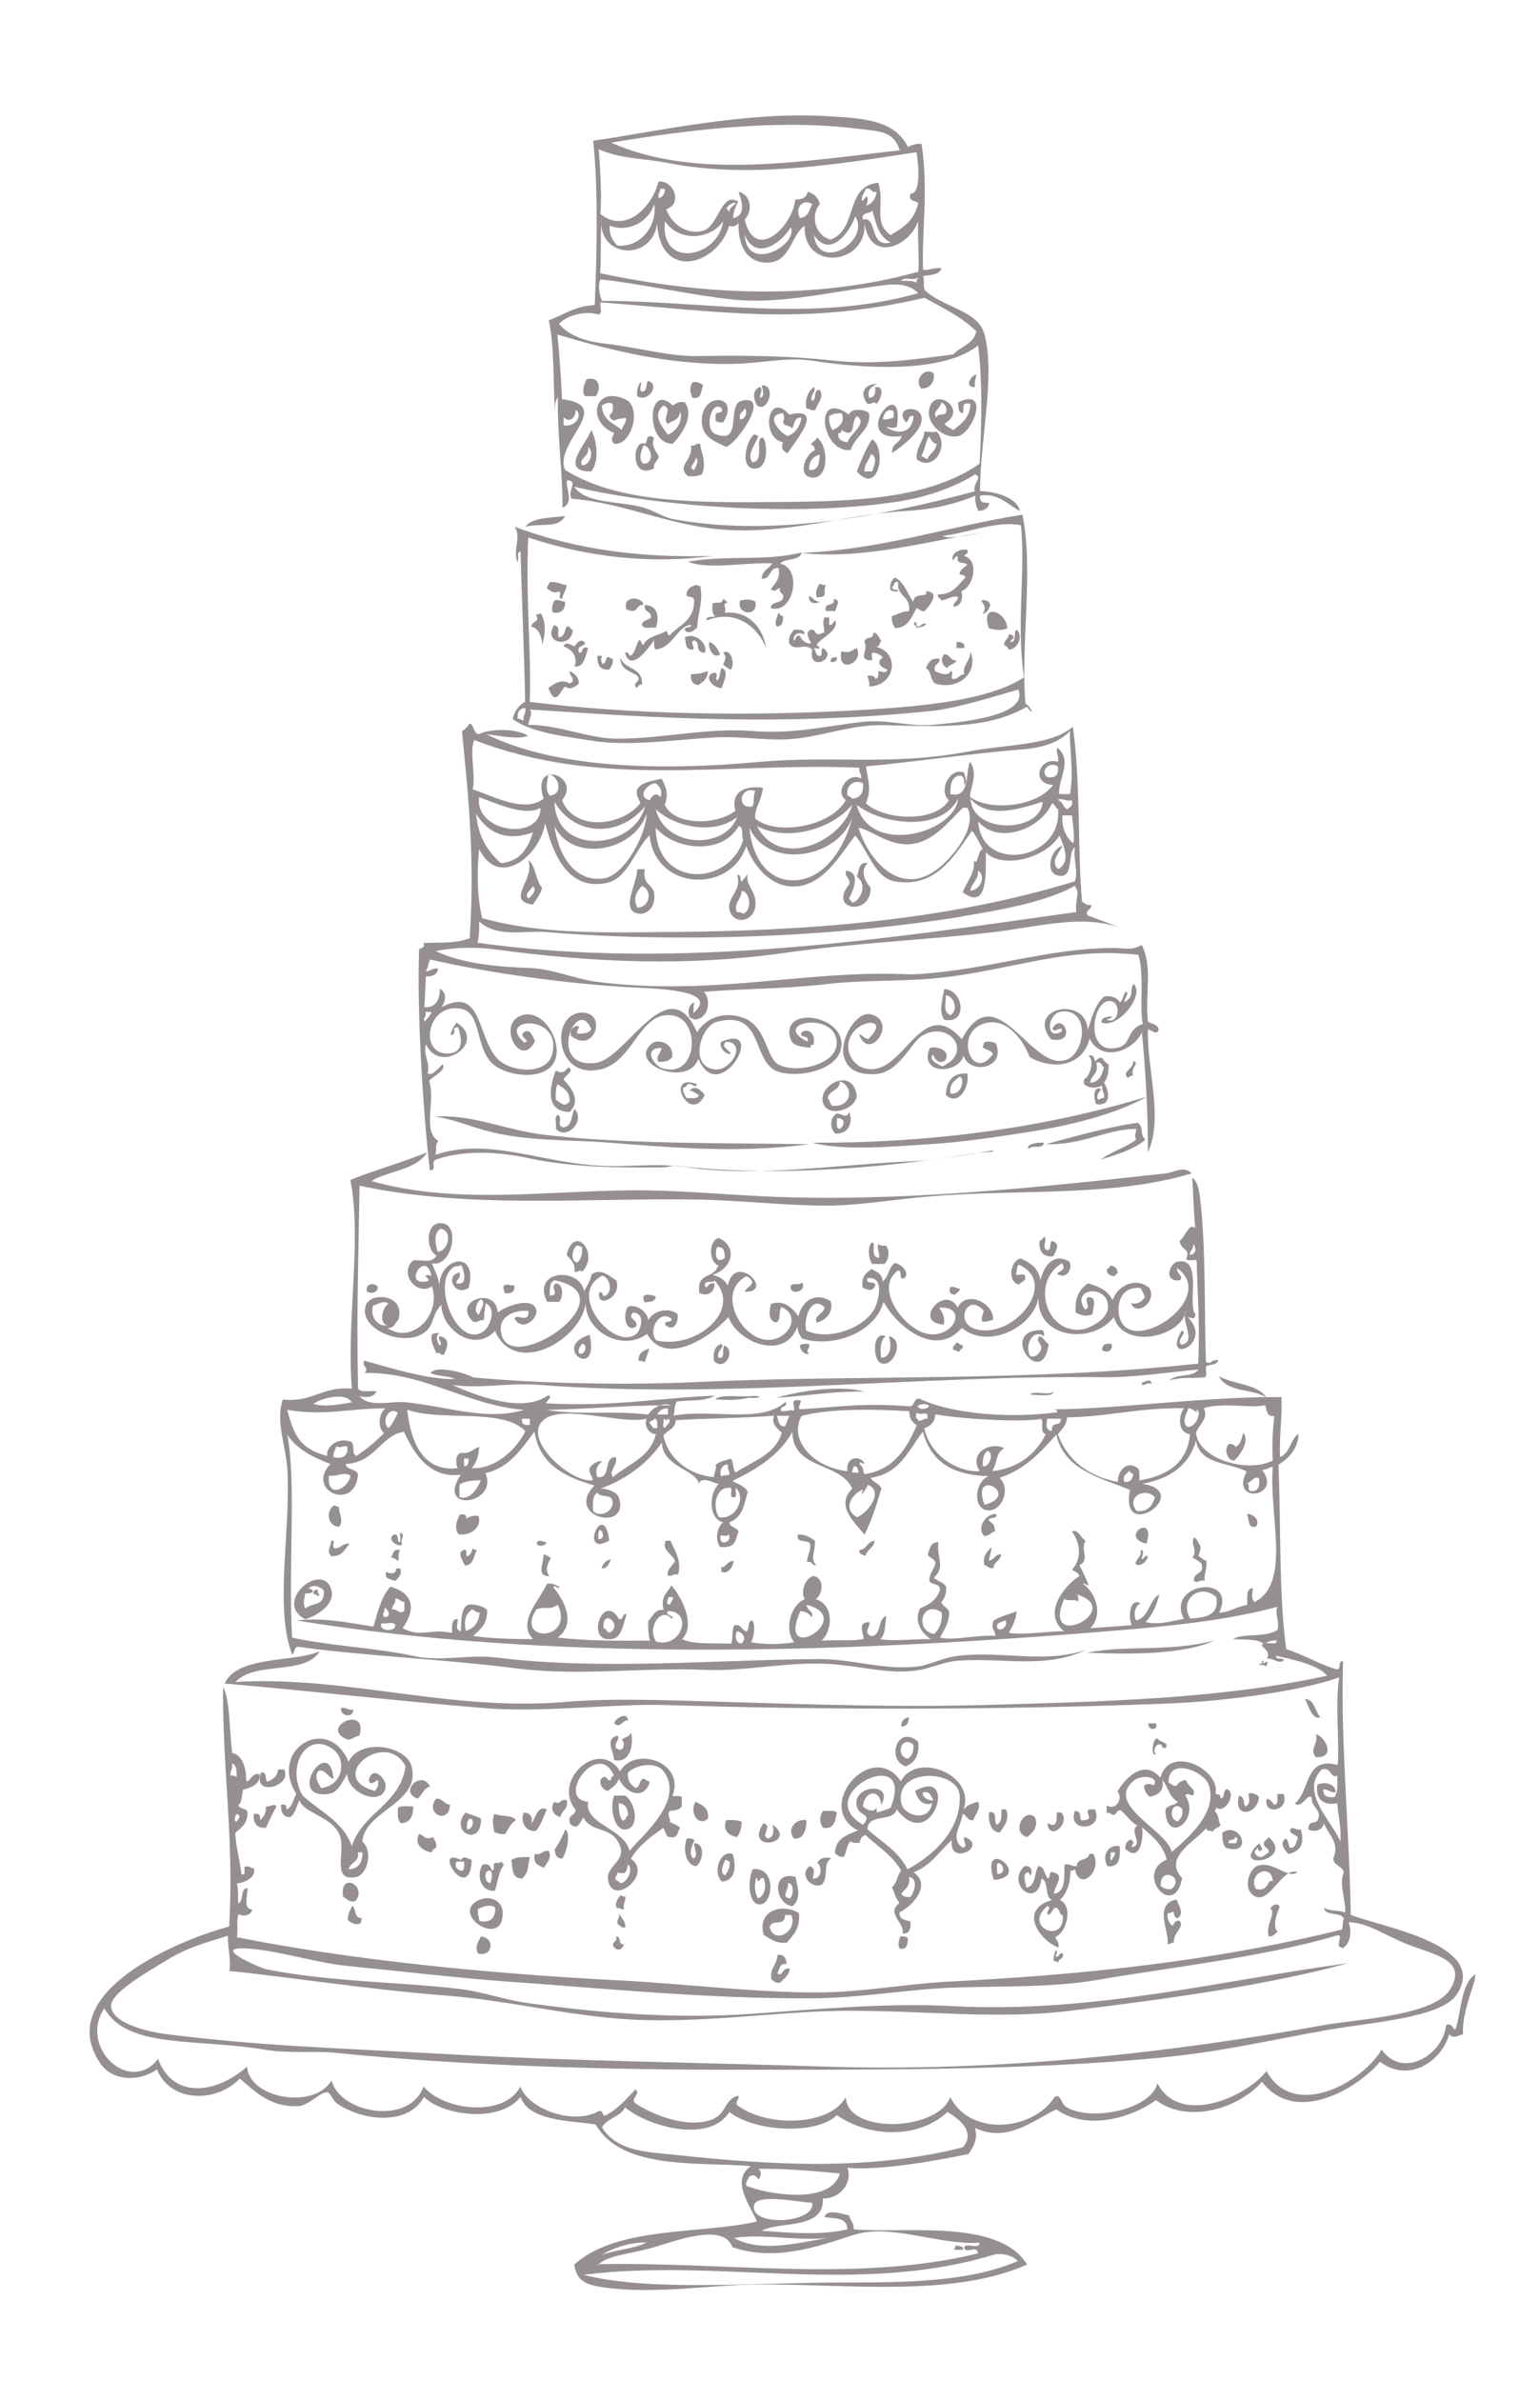 <svg xmlns="http://www.w3.org/2000/svg" width="155.91" height="240.94" viewBox="0 0 155.91 240.94"><g fill="#968F91" fill-rule="evenodd" clip-rule="evenodd"><path d="M94.512 37.754c.19.653-.243 1.618-1.243 1.554-.78-.845.35-2.208 1.24-1.554zm4.35.156c-.093.372-.222.71-.154 1.243-1.117.114-.43-1.25.155-1.243zm-39.476.466c1.404-.385 1.45 1.047.932 1.71H59.23c-.39-.504-.045-1.312.156-1.71m10.724.31c.567-.1.828.106 1.088.31-.282.498-.09 1.466-1.088 1.246-.27-.567-.325-1.044 0-1.555zm18.65.156c-.414.31-1.007.443-.775 1.4.564-.006.683-.458.62-1.09 1.17-.076.44 1.403.156 1.71-.32-.338-.44.08-.93 0-.75-.89-.52-1.984.94-2.02zM76.95 40.24c.545-.084.25-.9.155-1.243 1.557-.127.634 2.87-.466 2.02-.37-.636-.52-1.567.31-1.864.36.346-.06.606 0 1.088zm-8.86.778c.38-.137.57-.466 1.243-.31.994 1.365-.33 3.31-1.243 4.196-2.802.02-2.552-6.342 0-3.886m-.466 2.953c.823-.26 1.57-1.43 1.243-2.33-.192.98-.61.76-1.243 1.25-.676-.51.562-1.54-.466-1.86-1.167.99-.133 2.12.466 2.96z"/><path d="M73.22 42.728c-.36.05-.598-.025-.778-.155v-.466c-.118-.584.826-.107.622-.777-1.065-1.016-1.898 2.37-.466 2.642 2.564.938.958-3.056 2.487-3.42 3.03-.72-.458 4.302-1.554 4.664-1.36-.61-2.56-1.09-2.48-2.797.13-2.8 3.9-2.47 2.18.3zm1.708-.31c.502.076.837-.808.466-1.09-.144.374-.624.413-.466 1.09m20.672.465c.25.27.58.455.933.622.8-.65 1.67-1.232 1.71-2.642-1.065-.27-.556.692-.777.933-.49-.027-.42-.615-.466-1.088 3.245-1.562 1.55 3.062 0 3.42-1.353.31-3.07-1.077-2.953-2.488.227-2.764 4.19-.27 1.553 1.243m-.778-.62c.004-.464.733-.2.933-.467.177-.426-.01-.892-.466-1.088.01.59-1.01.953-.47 1.554zm-4.042.93c-.49.215-.52.035-1.087 0 1.138.806 2.66.716 2.798-1.087-.63-.17-.39.535-.77.622-1.25-1.46 1.24-1.834 1.56-.622.36 1.39-2.07 3.124-2.95 3.73-.12-1.002.81-.956.94-1.71-5.5.7.39-6.766-.47-.932zm-1.397-.776c.505.09.723-.106 1.088-.155v-.622c-.55-.44-1.05.214-1.08.777zm-9.48-.467c3.682-.855.644 2.636-.157 3.887-.52-.133-.705-.6-.466-1.088-2.316-.41-1.578-5.32.622-2.8zm-.157 2.176c.78-.308 1.232-.944 1.4-1.865-.764-.08-.694.66-.934 1.09-.203-.31-.823-.21-.933-.62.14-.45.14-.47 0-.93-1.89.16-.39 1.93.46 2.33zm-19.893-.62c.41.68.982 2.977 0 4.195-3.395.04-.364-2.94 0-4.19zm-.933 3.574c.838.028 1.253-1.375.622-1.865.21.99-1.034 1.174-.622 1.865m34.66-3.42c.707.024.61.13 1.242 0 1.38 1.485-.354 4.156-2.02 2.798-.06-1.34.79-1.936.777-2.798zm-.31 2.487c.228.08.39.23.62.31.23-.6.86-.797.933-1.553-.464-.054-.565-.47-.776-.777-.345.59-.427 1.44-.778 2.02zM76.327 43.97c.25-.043.268.148.466.156-.317.785-1.224 1.875-.622 2.642 1.34-.097.13-2.6 1.09-2.486.44.615.5 2.924-.62 3.108-1.78.294-1.2-2.667-.31-3.42zm-10.57.156c.25-.043.27.147.467.156-.324.827.138 1.286.466 1.865-.018.552-.575.565-.466 1.244-2.51 1.24-2.187-3.08-.933-2.48.26-.15.12-.72.47-.78zm-.62 2.798c1.174-.004.834-1.755 0-1.865-.053.32-.654 1.33 0 1.86zM82.7 44.282c1.132.648 1.327 4.17-.467 4.04-1.528-.11-.804-2.326.31-2.797-.165-.145-.047-.573-.465-.466.106-.37.517-.42.62-.78zm-.777 3.264c1.005.125.98-.78 1.088-1.554-.69.19-1.13.63-1.08 1.554zm6.372-3.108c1.5.94.697 5.79-1.555 3.264.462-1.145.912-2.3 1.555-3.264m-.777 3.263h.777c.132-.42.504-1.12.155-1.55-.034-.12-.13-.18-.31-.15-.163.62-.64.92-.622 1.71zm-16.63-2.79c.053.85.725 1.88.155 3.11-.388.13-.833.21-1.4.16-1.22-1.09.577-1.61.312-3.11.475.11.457-.27.932-.15zm-.62 2.64c.125-.25.587-.95.153-1.24.08.56-.9.95-.15 1.25zM57.21 52.21c-.69 1.31-2.402.682-4.04 1.09.743-.967 2.533-.887 4.04-1.09m40.72 3.42c.18.49-.242.38-.31.622 1.554.44.96 3.138-.31 3.576.244.6.02 1.54-.778 1.554.003-.466.404-.53.467-.935-.37-.31-1.17.277-1.71.31-.01-.308-.43-.197-.32-.62 1.54.037 2.02-.987 2.79-1.71-.1-.21-.33-.29-.62-.31.05-.516.46-.675.77-.934-.16-.41-1.13-.01-.94-.775-.05-.37-.42.172-.47.31-.32-.532.5-1.258 1.4-1.088zm-4.196 4.196c1.648.027.216 1.663-.155 2.02-.39.025-.49-.243-.78-.31-.53.87-.81 1.985-2.18 2.02-.18-.34-.4-.634-.31-1.243.6-.12.97-.48 1.71-.463.25-1.597-1.27-1.43-1.09-2.954-.5-.137-.32.403-.62.466.03.272.26.353.62.31-.04.364-.69.09-.78 0-.1-.667.14-1 .46-1.243.95.49 1.26 1.64 1.86 2.48-.02-1.06 1.7-.37 1.24-1.09zm-38.078-.932c.74-.065 1.12.226 1.71.31-.05.572-.384.86-.466 1.4-.573-.113.066-.468-.31-.777-.55.3-.852-.05-1.244-.31.08-.23.23-.393.31-.623m27.354.155c.14.12.352.16.622.15-.442.69.406 1.2-.933 1.24-.2-.46.01-1.02.31-1.4zm-13.055 4.19c-1.347.05-1.826 2.31-3.575 2.48-.18-.18-.176-.55-.155-.93-.546.76-2.394 3.35-2.953 1.24.424-.12.313.31.622.31.453-.44.433-.87.777-1.56.36-.05.18.45.47.46.38-.86 1.55-.94 2.33-1.4.14.12.09.42.31.46.95-1.07 2.55-1.49 2.49-3.58-.01-.4-.58-.25-.77-.47 0-.73.51-.94 1.09-1.09.01.15.19.12.31.15.32 1.65-.3 2.82-.31 4.19-.29.23-.76.74-1.24.31-.15-.56.7-.13.62-.62zm11.968-2.96c.374.19.55.59 1.088.62-.24.16-1.25.34-1.08-.63zm-16.786.93c-.808-.08-.43.98-1.71.46-.507-1.43 1.628-1.34 1.71-.47zm19.273-.62c.79.13.247.76.154 1.24h-.933c-.32-1 1-.35.78-1.24zm-28.288.15c.505-.09.723.1 1.088.15.007.78-.327 1.22-1.243 1.09-.17-.42-.03-.8.155-1.24m43.208 0c.55-.09.8.13.933.46-.128.44-.35.79-.777.93.39-.74.182-.79-.156-1.4z"/><path d="M65.292 61.223c1.376.04 1.47 1.327 1.088 2.332-.274-.188-1.125.21-1.398-.31.06-.51.657-.483.933-.778.028-.652-.764-.48-.623-1.244M78.814 62c.158.1.16.357.466.31.004.575-.07 1.07-.622 1.09-.325-.372.04-.997.156-1.4m-22.692 1.244c.715.273.218.777.466 1.244.55-.073.57-.673.777-1.088.424-.113.312.31.622.31-.11 2.012-3.125 1.348-1.865-.466m46.16 1.71c.676.053.3-.944.62-1.244.79.608.07 2.046-.774 2.02a.8.8 0 0 0-.467-.465c-.03-.557.47-.57.47-1.088.25-.044.27.147.47.155.12.424-.31.313-.31.622zM88.45 64.02c.48.04.477.56.777.778-.184.23-.135.694-.622.622 2.578.552 2.062 3.985-.62 4.04.09-.503-.107-.722-.157-1.087.386-.023.755-.03.777.31.34-.022.334-.39.312-.776.55.016.68.3.932-.155-.7-.248-1.21-.722-.47-1.243-.22-.25-.54-.4-.94-.47-.34-.03-.07.55-.16.77-1.59.04-.25-1.14-.78-1.87.25-.71.88-.08.93-.94zm-17.096 2.022c-1.094-.02-.358-1.04-1.088-1.244-.488.217.214.767-.155.933-.71.04-.68-.66-.77-1.24 1.09-.56 2.36.69 2.02 1.56zM59.23 65.11c-.186.33-.843.192-.622.932.517.05.168-.764.933-.466-.32 1.03-.49 1.982-1.39 1.865.4-.94-.28-1.8-1.09-2.02.14-.59.81-.15 1.09 0 .21-.35.76-.97 1.09-.31zm12.59-.156c.57.208.842.712 1.088 1.243-.763.6-1.295-.873-1.088-1.243m25.023 0c.456.01.877.056.777.622h-.777zM73.996 67.75c-.324-.09-.502-.326-.777-.465.19-.615.39-.75 0-1.243.69-.488 1.26 1.02.77 1.71zM95.6 66.197c.59.03.59.654 1.243.622-.15.41-.757.38-.933.77-.565-.24-.74-.95-.31-1.4zm-35.126.155h.466c-.11.48-.11.3 0 .777.594.12.183-.75.777-.63.004.15.19.12.31.15.092.56-.18.75-.31 1.09-1.004.12-1.26-.5-1.243-1.4zm2.33.156c.375 1.284 2.345.97 2.177 2.797-.38-.205-.48.615-.62.155-.33-.406.61-.492.16-1.088-.7-.486-1.76-.62-1.71-1.864zm21.916 0c.047.41-.215.51-.62.466-.048-.41.213-.51.62-.466m-11.657 1.088c.802.247.185 1.435 0 2.02-.99.023-1.972-1.42-.622-1.553.35.323-.13.502.16.777.35-.226.22-.926.47-1.244zm-15.387.31c.476.25.902.55.933 1.244-.28.284-.9.735-1.4.31-.39.388-.67 1.182-1.09 1.09-.33-.19-.44-.6-.62-.934.69-.458 1.3-.95 2.17-.466.12-.03.15-.156.31-.155.1-.57-.34-.597-.31-1.09zm13.99 0c0 .78-.497 1.06-.934 1.4-.586-.037-.838-.406-.777-1.09.618-.025 1.012-.068 1.71-.31zM53.48 87.023c.79.608.73 2.07 1.4 2.798-.177.71-.588 1.18-.934 1.71-2.853-.42.265-2.5-.466-4.5zm0 3.886c.295-.18.935-.82.466-1.25-.137.34-.937.81-.466 1.24zm34.348-3.58c-.693.78-.39 1.67.312 2.48.045 2.94-4.32 2.29-2.176-.31.173-.75-.484-.66-.312-1.4 1.57.17.688 2.02.312 2.8.055.2.273.24.31.46.993-.33 1.51-1.98.467-2.64.26-.57.13-1.53 1.09-1.4zm-23.313.62h.777c-.3 1.58.81 1.48.933 2.48.166 1.36-.736 2.14-1.554 2.02-1.92-.29-.22-2.86-.15-4.51zm0 3.88c1.31 0 1.557-1.82.466-2.18-.57.62-.91 1.22-.46 2.17zm11.19-3.42c-.265 1.08.68 1.58.778 2.8.17 2.1-2.307 2.53-2.642.77-.23-1.23 1.33-1.93.78-3.42.5-.14.22.51.47.62.22-.25.44-.5.62-.78zm-1.087 3.89c.27-.01.483.03.622.15.902-.32.76-2.14-.155-2.33-.02.96-.874 1.22-.467 2.18m20.982 7.78c1.985.08 2.398 3.59 0 3.1-.606-.85-.16-2.14 0-3.11zm.622 2.64c.812-.49.41-1.92-.467-2.02.016.8-.314 1.7.467 2.02m14.608 4.66c.298-.07.282-.45.778-.31.14.27.348.48.622.62.037.81-.123 1.43-.467 1.86.505.73.846 2.43-.777 2.17-.207-.36-.442-1.82.467-1.56-.06.4-.498.43-.31 1.09.277.02.326-.19.62-.16.11-.58-.266-.67-.155-1.25-.69.28-1.306.33-1.865-.16v-.47c.694-.35 1.062-2.06.467-2.33.266-.29.61.04.62.46zm-.465 2.17c.94-.05 1.188-.78 1.398-1.56-.275-.14-.198-.63-.777-.47.3 1.18-.54 1.22-.62 2.02zm4.352-2.18c.766.13-.323.71 0 1.4-.125.13-.426.09-.466.31-.87-.55.58-.95.47-1.71zM57.52 108c.758.34-.362.806-.465 1.243.804.83 1.787 2.12.622 3.26-2.5.02-2.062-2.54-1.4-4.2.562.36.86.2 1.244-.31zm-1.243 3.264c.56.38.91.825 1.4.155.01-1-.636-1.34-1.244-1.71-.16.41-.186.95-.156 1.55zm41.653-2.644c.27 1.346-.915 3.36-2.175 2.176.084-1.368.637-2.267 2.176-2.178zm-1.708 2.02c1.15.2 1.507-1.52.933-1.708-.47.41-1.07.69-.933 1.7zm-9.482.313c-.28 1.42-3.006 2.134-3.42.62-.51-1.875 3.125-3.674 3.42-.62m-2.953.153c.225.19.236.59.467.775 2 .18 2.224-1.92.777-2.48 0 .99-1.09.88-1.24 1.71zm-13.21-1.4c-.192.47-.535-.17-.933 0-.158.1-.16.356-.466.31-.09.56.18.752.31 1.09.47-.05 1.21.17 1.244-.31-.294-.175-.545-.39-.933-.47.67-.584 1.15 0 1.55.467-1.51 3.096-4.17-2.356-.78-1.088z"/><path d="M116.115 110.96c-3.185 1.804-7.868 2.94-11.967 3.574-3.337.516-6.598 1.026-10.103 1.243-3.64.226-8.586.697-11.812-.155 11.392.053 23.117-1.363 33.882-4.663zm-57.972 1.242c1.188 1.114-.72 3.237-1.865 2.02.097-.42-.197-1.232.156-1.398.678.12-.23 1.133.622 1.244.875-.11.782-1.186 1.087-1.866m27.82.31c.396.88.053 2.3-1.4 2.177-.606-.56-.53-1.64.157-2.03.638.05.962.6 1.244-.16zm-.932 1.71c.46-.324.64-1.1-.31-1.087.03.44-.13 1.066.31 1.088z"/><path d="M81.923 115.777c-7.137.903-13.17.387-20.206-.155-4.455-.343-8.476-.115-12.59-1.244-1.648-.452-3.263-1.15-5.128-1.398 3.99-.248 7.05 1.377 11.34 1.865 8.36.948 18.28.78 26.58.932zm33.26-2.177c.66.462.166 1.158.777 1.71-1.17 1.007-2.86 1.492-4.507 2.02 1.052-.812 2.513-1.216 3.574-2.02-.213-.492-.033-.52 0-1.088-3.137.047-5.263 1.636-9.17 1.554 2.83-.76 6.266-1.744 9.327-2.175zm-9.48 2.022c-.25.765-.988.125-1.555.622-.352-.465.873-.676 1.554-.622zm0 9.48c.414.385-.314 1.106.31 1.4.464-.003.2-.733.467-.933.94.23.413 1.01.155 1.55-1.09.1-1.456-.52-1.398-1.56a.8.8 0 0 0 .465-.47zm-46.783 3.575c-.296-.29-.28.093-.777 0 .13-.958-.428-1.23-.777-1.71.79-3.203 3.393-.086 1.554 1.71m-.466-.933c.354-.32.537-.81.466-1.554-.2-.01-.215-.2-.466-.155-.506.14-.78 1.637 0 1.71zm29.84-2.02c.46-.055-.27 1.338.623 1.555.31-.18-.19-.84 0-1.4.18.13.416.2.776.15.42.58.3 1.4-.155 1.86h-1.243c-.33-.46-.538-1.77 0-2.18zm24.092 2.332q.732.046.777.777c-.14.068-.278.136-.312.31-.36-.05-.66-.158-.77-.466-.11-.424.31-.313.31-.62zm-31.24 1.71c.15.004.12.19.155.31.09.596-1.09.897-1.24.31-.2-.77.92-.22 1.09-.62zm-42.896.464c-.038.616-.638.668-1.09.467-.254-.875.857-.95 1.09-.466zm13.83-.154c.05.618-.297.84-.932.777-.13-.18-.205-.417-.155-.777.45-.215.403-.018 1.088 0zm44.142.154c.475-.11.566.16.933.156.026.39-.35.377-.467.622-.545-.07-.66-.327-.466-.777zm-29.842.934c.012.582-.61.53-1.088.62-.12-.137-.167-.35-.155-.62.305-.31.887-.1 1.243 0m37.924 6.062c.676.106.86-.28 1.088-.622.19-.71-.646-.862-.155-1.398.47.102.53.61.933.777-.627 4.806-5.26-1.49-.622-1.4.12.14.167.353.155.623-1.15-.828-2.014.953-1.4 2.02zm-59.84-2.33c-.4.293-.193.763 0 1.242.473-.19-.167-.535 0-.933 1.183.15.84 1.13.467 1.865-.37.063-.33-.284-.77-.155-.18-.597-.58-.975-.46-1.865.18-.13.42-.205.78-.155zm15.233.154c1.038 4.79-3.996 1.253 0 0m-1.088 1.865c.66.337.93-.974.31-.933-.14.277-.44.395-.31.933m31.08-1.71c-.48.248-.64 1.188-.47 2.176 1-.04 1.06-1.28.77-2.17 1.71.3.4 3.46-.94 2.64-.71-.58-.67-3.26.62-2.64zm7.15.62c.23.08.39.23.62.313.11.424-.31.312-.31.62-.28.022-.33-.188-.63-.154-.14-.497.24-.48.31-.778zm-24.09 1.555c.77.15.26-.98.62-1.242 1.16.594-.05 2.685-1.09 1.554-.1-.922.11-1.545.77-1.71.36.437-.54.61-.31 1.4zm9.17-1.398c.17.397-.48.74 0 .933-.29.322-.95-.288-.94-.777.18-.18.55-.176.93-.156zm30.61 0c.21.735-.57.94-.94.62-.02-.535.31-.72.93-.62zm-46.79.466c-.15.473-.32.93-.47 1.398-.14-.12-.35-.167-.62-.155-.04-.81.5-1.05 1.08-1.24zm57.66 2.798c1.48.844 3.91.752 4.82 2.176-1.36-.964-3.94-.456-4.82-2.176m-6.84.777c-.48-.233-1.03.47-.94-.156.26.02.99-.503.93.156zm-29.06.777c-3.15-.042-6.06.468-8.86.622 2.28-.675 6.25-1.306 8.86-.622m19.11 0c.05.596-1.56.31-2.33.312.42-.46 1.91.15 2.33-.312m-34.2.777c.6-.505 2.16-.238 3.57-.31 1.39-.094 1.02.27-.16.154-1.18.28-2.17.25-3.42.16zm53.46 3.42c.68.763-.33 2.308-.94 2.797-.73-.06-1.06-1.244-.47-1.71.29.022.52.103.62.312.51-.214.63-.823.78-1.4zm-92.01 7.305c.12.082.25.162.46.155-.08.55.56 1.442 0 2.02-1.18-.05-1.37-1.666-.46-2.175m12.74.932c.41-.044.67.057.62.466.25-.267.65-.386 1.24-.31.29 1.053-.63 1.998-2.02 1.864-.48-.632-.22-1.443.15-2.02zm15.08 2.642c-3.17 1.803-.54-4.37 0 0m-1.09-.155c.66.11.5-.8.15-.93-.18.19-.18.55-.16.94zm55.48.47c-2.86-.67 1.01-3.28 0 0m-75.53-1.09c.56.11-.04.62.15 1.25-.69.12-1.53-.73-.78-1.09.47-.06.32.51.46.78.34-.01.06-.65.15-.93zm40.25.16c.8-.02 1.24.31 1.71.62.06 1.26-.53 1.77.15 2.49-.49.08-.36-.48-.94-.31.01-.71.4-1.06.31-1.86-.25-.47-1.45 0-1.24-.93zm40.1.31c.34.13.39.55.62.78.09.51-.11.73-.16 1.09.28.14.43.4.78.47.12.85-.25 1.21-.16 2.02-.56-.12-.75.35-1.09 0-.09-.91 1.1-.55.77-1.71-.25-.27-.58-.45-.93-.62.57-.81-.2-1.24.15-2.02zm-87.35.31c.56-.02-.02.4.31.78.69.02.8-.54 1.55-.46-.5.54-.75 1.32-1.86 1.25-.51-.54-.07-.83 0-1.55zm21.76.16c.09.36-1.08.57-.94 0 .29-.3.57-.04.93 0zm12.12-.15h.46c.54 1.18 1.14 2.1.77 3.42-.55-.13-.75.35-1.08 0 .05-.67.57-.88.77-1.4-.27-.64-1.4-1.13-.93-2.02zm21.14 0c-.09.75-.8.86-.94 1.56-.23-.18-.69-.13-.62-.62.78-.05.78-.87 1.55-.93zm-40.72.78c.12.08.25.16.46.16-.38.56-.31 1.56-1.24 1.56-.14-.4-.84-1.29-.15-1.55.46-.15.27.35.31.62.41-.05.52-.4.62-.77zm-7.31.16c-.22.2-.16.68-.16 1.09-.3-.06-.39-.33-.78-.31.24-.33.17-.96.93-.77zm74.91.16c.4-.5.3.39.15.62.13.46.23-.36.62-.15-.09.56-.76 1.11-1.25.78 0-.48.79-.96.47-1.24zM55 157.3c.387-.02.48.248.777.31-.31.62-.67 1.22-.15 1.87-1.443 0-.5-1.41-.62-2.17zm6.84.47c-.18.443-.32.925-.934.935q.18-.754.933-.933zm12.433.157c-.06.675-.667 1.43-1.24 1.09v-.465c.52.06.48-.56 1.24-.62zm-34.195.78h.466c.153.73-.26.885-.47 1.244-.58-.13-1.306-.28-.93-.93.234.24 1.063.28.93-.31zm-9.17 5.13c-3.374-1.786 1.807-5.995 2.643-2.953.39 1.434-1.46 2.613-2.64 2.953zm0-2.642c-.09.568-.26 1.05 0 1.56.85-.695 1.976-.18 1.865-1.864-.4-.34-1.122-.65-1.55-.15.268-.01.4.12.467.31-.18.13-.417.21-.778.16z"/><path d="M32.187 160.85c-.014.22-.026.44.155.467-.102.465-.332-.148-.622 0q-.042-.51.467-.467m30.463 2.953c.58.165.246-.583.777-.466-.377 1.226-.538 2.317-1.4 2.486-2.884.567-.983-4.857.623-2.02m-1.554.932c.317.046.305.42.622.467 1.42-.764-.758-2.616-.622-.467m61.858 1.245c-3.1 1.474-8.786 1.416-12.9 1.243 4.1-.817 8.383-.032 12.9-1.244zm4.818 2.02c.15.004.12.19.155.31.125-.082.253-.16.467-.155-.083.126-.162.253-.155.467-.19-.13-.42-.205-.78-.155 0-.15.19-.12.31-.155V168zm4.352 3.885c1.016.124.99 1.29 1.555 1.865-.85.325-1.21-1.18-1.56-1.865zm-97.606.932c.577-.11.667.266 1.244.155.022.916-1.338.683-1.244-.155m29.065 1.243c-.607-.047-.75.885-1.4.313.073-.485 1.316-1.257 1.4-.312zm28.442-.31c-.044.526-.188.953-.777.933-.018-.587.304-.836.777-.933m24.245.622h.777c.246.827-.904.703-.776 0zm-52.376.933c.25 1.133-.002 3.104-1.71 2.797-.102-1.045-.948-2.134.31-2.486.463.256-.737 1.144.156 1.398.523.198.643-.788.31-.933.233-.41.644-.18.934-.77zm29.064.93c.15 1.397-.373 2.116-1.244 2.488-2.032-.607-.883-4.326 1.244-2.487zm-1.09 1.71c.472-.202.62-.73.623-1.397-1.22-1.067-1.89 1.097-.62 1.398zm25.336-2.02c.184.376 1.267.366.776.934-.48.11-.19-.54-.776-.32-.222.05-.53.79-.156.93-.534.47-.433-1.68.156-1.56zm-54.4 3.265c1.463-2.544 6.586-.918 5.286 2.486.09.188.587-.102.933.155v.94c-.337.46-.847.4-1.244.47-.28.57.21.84 0 1.09.37.2.82.32 1.08.62-.29.34-.19 1.06-.93.94-.6.03-.51-.63-.78-.93-1.26.87-2.49 1.76-3.27 3.11 2.31 1.61-2.02 5.01-2.33 2.02-.13-1.24 1.75-1.8 1.24-3.26-.77-2.18-2.9-1.27-3.73-2.95-.26.42-.49.96-.78.93-.44-.03-.67-.27-.63-.78.08-.43.64-.39.62-.93-2.43-2.92 2.35-7.32 4.51-3.88zm-3.262 3.11c-.416 2.29 3.63 2.645 4.196 4.972 1.018-1.345 5.73-5.065 3.42-8.082-.718-.936-2.726-.692-3.576.156-.095.87.295 1.26.777 1.554.52-.095.29-.95.93-.933.02.294.51.108.46.467-.7 1.812-2.49.883-3.11-.467-.15.626-.68.875-1.09 1.243-.73-.143-1.06-1.132-.47-1.398.48-.115.3.427.77.31-.01-.266.12-.397.31-.465-1.62-3.723-5.97 2.378-2.64 2.642zm2.953 7.148c.063.374-.284.338-.156.776.18.076.35.166.46.312.73.02 1.36-1.584.77-1.865-.14.78-.22 1.01-1.09.78zm-34.35-10.414h.623c.893 1.706-3.274 2.855-2.332.312.65-.134.34.695.622.933.558-.22 1.032-.53 1.088-1.25zm15.388 1.71c-.61.202-.692.693-1.243 1.243-1.966-.652.353-2.97 1.243-1.243m83.93 1.088c-.158 1.83-2.683 2.206-2.02-.155.63.166.396.85.62 1.088.54-.113.435-.87.31-1.243.24-.22.906.007 1.09.31m1.864-.312h.62c.658 1.732-2.113 2.228-1.708.467.37.087.56.365.77.622.44-.03.28-.65.31-1.09z"/><path d="M62.184 181.677h1.088c1.1.667 1.48 3.183.156 3.42-1.32.235-1.72-2.33-1.244-3.42m.777 2.486c.5.137.33-.402.63-.466 0-.724-.29-1.158-.93-1.243-.06.738.08 1.272.31 1.71zm-18.8-2.176c.7-.02.78.57 1.4.622-.06 2.03-2.63.97-1.4-.63zm13.21.156c.23 1.003-.57.98-.62 1.71-.78-.167-1.09-.92-.62-1.554.64.39.48-.29 1.25-.16zm13.06.157c.65.336 1.36.61 1.25 1.708-1.06.93-1.94-.81-1.24-1.71zm-42.43.465c-.4.688-.74 1.43-1.08 2.176-.93.05-1.29-.46-1.24-1.39.54-.12.74.09.62.62.4-.27.64-.71.62-1.39.48.05.74-.36 1.09 0zm13.84 0c-.01.975-.29 1.677-1.24 1.71-.36-.258-.34-.907-.31-1.555.3-.275 1.03-.113 1.56-.155zm13.52.31c-.33.76-.6 1.58-1.09 2.176-1.11.15-1.63-1.01-1.24-1.86.58.04.91.34.78 1.09.44-.54.6-1.86 1.56-1.4zm46.01 0h.47c.45.945-.21 1.76-.62 2.332-1 .032-1.2-1.442-1.09-2.02.93-.258.43.916.78 1.242.5-.18.49-.86.47-1.56zm8.86 0h.62c.98 2.172-2.89 2.404-2.02.155.73.048.43.66.63.933.36.05.6-.024.78-.155.08-.488-.34-.608 0-.933zm-63.1.312c.49.234 1.09.36 1.56.62.09 2.946-3.3 1.4-1.55-.62zm.16 1.71c.54.06.84-1.01.31-1.09-.33.133-.36.573-.31 1.09m59.68-1.71h.47c1 1.078-1.21 3.01-1.4 1.088.99.523.97-.28.94-1.088zm-25.33.776c0 1.16-.38 1.966-1.24 1.865-.78-.818.05-2.057 1.24-1.865m-4.35.312c.69.21.27.66.16 1.243.07.14.14.278.31.31.64-.187.57-.837.47-1.397 2.63 1.92-3.01 2.89-.93-.15zm54.4.62c.41 1.38.03 2.218-1.24 2.488-.36-.37-.97-1.043-.31-1.555.34.132.25.682.47.933.61.04.57-.57.78-.93-.06-.51-.83-.31-.78-.93.34-.35.53.13 1.09 0zm-74.45 0c.6.485.07 2.42-.31 2.954-.59.02-.73-.41-.77-.94.44-.6.78-1.3 1.09-2.02zm66.84 1.865c-.27-.352-.37-.867-.31-1.553 1.85-1.196 3.2 2.453.31 1.554zm.31-.465h.78c.02-.39.3-.487-.15-.622.08.49-.77.058-.62.622zm4.04-.622c2.83 2.442-4.16 3.518-.93.622.09.323.44.502.15.776-.26.06-.29-.12-.31-.31-.17.04-.1.31-.31.31-.03.39.24.49.47.63.48.01.61-.33.94-.46.06-.58-.63-.4-.46-1.09.16-.15.32-.3.47-.46zm-58.29 2.177c.67-.215.07-.99.16-1.555 1.2.044.81 1.972.16 2.33-1.05-.156-1.33-1.686-.93-2.797.36-.05.6.025.78.155-.27.648-.61 1.246-.15 1.866zm43.21-1.244c.09 1.175-.01 2.164-1.24 2.02-.59-1.095.07-2.248 1.25-2.02zm-.78 1.398c.07-.296.34-.39.32-.776h-.46c.09.225-.18.802.16.776zm-57.04-.934c.44.633-.21 1.275-.46 1.71-.55-.228-1.15-.4-.93-1.397.72.144.76-.39 1.4-.312zm-8.86.934c.2-.503.7-.155 1.09 0-.23 4.668-4.12-1.55-1.09 0m0 1.088c.4-.017.31-.52.32-.932h-.78c-.2.443-.02.788.46.932m27.51-1.71c.33 1.09.37 2.7-1.08 2.8-1.01-.895-.22-3.23 1.09-2.798zm-.77 2.177c.25-.38.51-.74.47-1.4-.2-.01-.21-.2-.46-.16-.16.34-.64 1.35 0 1.55zm10.73-1.71c-.87.47-.21 1.84-.93 2.64-1.1.48-2.35-1.05-1.24-1.87.6.17.42.66.31 1.24.9.18.99-1.26.47-1.56.27-.55.79-.62 1.4-.47zm16.48 2.17c-1.51-4.62 4.08-.34 0 0m.31-.62c.89.08.73-.99.16-1.09-.34.06-.06.76-.15 1.09zm-50.2-1.25c.17.03.11.31.31.31-.55.63-.64 1.74-.93 2.64-1.46.14-1.93-1.57-1.24-2.65.66-.14.79.25.94.62.33-.04.05-.68.31-.78.25-.02.6.07.63-.16zm-1.09 2.17c.1-.36.31-.94 0-1.25-.73-.13-.59 1.34 0 1.24zm26.58-1.4c2.46-.26 2.07 3.71.62 3.57-1.11-.11-1.16-2.49-.62-3.58zm.47 2.95c.73-.11.95-1.37.62-2.02-.39-.21-.48.61-.62.15-.01-.1-.02-.19-.15-.16-.19.94-.15 1.2.16 2.02zm-40.72.31c-.67.1-.87-.27-1.24-.47-.37-2.62 2.54-1.09 1.24.46zm26.89-.62c.12.08.25.16.46.15.04.5-.27.65-.15 1.24-.35.21-.58-.4-.62 0-.48-.45.07-1.17.31-1.4zm-14.3.46c1.12-.49 2.29.15 2.33 1.24.16 3.87-5.55.16-2.33-1.25zm-.16.93c-.06.53.07.87.16 1.24 1.16.17 1.62-.35 1.56-1.4-.48-.36-1.32-.05-1.71.16zm70.72-.94c.21.58.76 1.33.16 1.86-.41.04-.4-.33-.46-.62-.28-.03-.33.18-.62.15-.04.61.15.98.47 1.24.28-.14.2-.63.78-.47.48.68-.65 1.08-.62 2.18-.28-.02-.33.19-.62.15.17-1.29-1.47-4.07.93-4.51zm10.42.78c-.35.71-.73 2.12-.16 2.48-.34.12-.41.51-.93.46-.36-1.17.79-2.37.16-2.8.1-.34.84-.71.93-.16zm-93.88-.16c.42.3.18 1.27.93 1.24.14 1.07-1.2.53-1.39.15.01-.61.28-.97.47-1.4zm45.23.78c.12 1.51-.58 2.21-1.24 2.95-1.15.11-1.66-.41-2.33-.78-.75-2.47 1.96-3.29 3.58-2.18zM77.92 195c.49 1.85 2.92.32 2.18-1.24h-.62c-.006 1.27-1.33.31-1.555 1.24zm-15.23-1.393c.2.475.63.72.62 1.4-.494.133-.48-.245-.78-.31-.12-.54.23-.6.16-1.09m-13.99 2.33c1.536.166 1.09 2.174-.31 1.71-.36-.66.06-1.22.31-1.71m13.68 0c.554-.035.16.88.776.78-.15.67-.8.706-1.09.154-.076-.49.476-.35.31-.93zm28.753 0c.36-.05.598.026.777.156 0 .626-.083 1.166-.78 1.09-.31-.304-.1-.89 0-1.24zm15.698 1.4c.39.022.05.525 0 .62.48.12.3-.426.78-.31.13.59-.45.48-.46.933-.12-.08-.25-.16-.46-.15-.09-.504.11-.723.16-1.09zm-28.13.465c.71-.09.89.353.93.93-.74-.12-.71.53-.93.934.52.44.49-.664 1.25-.47-.06.72-.59.96-.93 1.4-.53.12-.65-.17-.93-.31-.16-1.268.52-1.246.62-2.49zm18.03 29.372c.27.14.84-.01.78.462h-.93c.08-.12.16-.25.15-.466zm-4.83-212.3c.4-.17.76-.38 1.4-.31.71 4.653.01 8.82.15 12.742.74.06 1.07-.28 1.87-.157-.22.66-1.09.67-1.86.78.18.68-.04.8.15 1.4 1.76 1.78 5.41 2.02 6.06 4.51 1.11 4.18-.42 10.46-.46 15.85 1.88.05 3.84.81 4.04 2.02-1.22-.67-2.27-1.88-4.04-1.55-.02 1 .69.58.94.77-.1.53-.53.72-1.09.78-.2-.42-.38-.86-.31-1.55-2.32.94-4.51 1.41-7.15 1.55-5.89.33-11.94 2.43-18.65 1.86-5.26-.44-9.95-2.71-15.07-3.11-.52-.78.75-1.79-.46-1.87-.24.75.8 2.22-.47 2.79.02-3.5-.53-7.1-.47-11.19-.25.33-.32.82-.31 1.4-.16-2.57-.05-6.94-.62-9.17 1.5-.56 2.67-1.47 4.66-1.55.22-5.1.36-11.95-.16-16.63 6.42-.92 15.3-2.97 23.62-2.49 3.7.21 6.87.37 8.24 3.11zm-5-1.838c-8.2-1.05-17.34.12-25.02 1.396 8.55 3.863 19.96 1.78 29.22.777-.67-2-2.03-1.9-4.2-2.18zM74.47 20.5c-.46.056-.767.27-.932.62.205 0 .142.273.31.31-.027-.544.525-.51.622-.93m-.155 1.554c1.37-.395.64-2.01.46-2.643 1.29.3 1.45 1.95.62 2.8 1 4.33 4.78.86 5.13-2.02.68.01 1.13-.22 1.24-.78.66.17 1.08.58 1.24 1.25-.97 1.1-.54 3.14 1.09 3.58 2.81-1.05 1.39-5.43 4.82-5.75.71 2.1-.58 3.99 1.24 5.29 1.29-.72 2.49-1.55 2.8-3.26-.31-.26-1.03-.11-.78-.93.98.05.9-2.41.62-4.19-7.77 1.18-16.88 2.73-25.18 1.09-2.45-.48-4.8-.4-7-1.39.13 1.58.35 5.17.15 6.53 2.54 2.09 5.27-.68 5.9-3.26 1.61-.13 2.44 2.3.78 2.8.53 1.47 2.06 2.63 3.73 2.18 1.57-.43 1.84-4.04 3.57-2.95-.244.38-.65 1.41-.464 1.71zm-7.62-2.02c.42-.096.61-.428.62-.934h-.47c0 .367-.27.458-.16.933zm20.67.31c.04-.138.42-.68.46-.31.05.36-.03.596-.16.776.64-.185.97-.685 1.09-1.4-.62.155-.47-.463-1.09-.31-.1.33-.65.99-.31 1.244zm-6.37 1.71c.84-.04.93-.833 1.24-1.4-1.03-.633-1.77.48-1.25 1.4zm-19.27.776c-.07 1.005.33 1.538.77 2.02 2.66.216 4.09-2.412 3.73-4.195-.48 1.693-2.54 2.945-4.51 2.175zm25.64-.62c1.52-.38.58 2.897 2.8 2.33-1.32-.708-1.42-1.895-1.87-3.264-.17.45-1.15.1-.94.93zm-26.57 5.44c10.66 2.272 21.92 2.707 32.17-.157.14-1.293-.11-3.605 0-5.13-.92 2.66-4.94 4.266-5.44.156.32 4.33-6.26 5.01-6.06.31-1.39 1-1.42 3.56-3.58 3.73-1.99.15-3.21-1.36-3.11-4.04-.11.34-.73.51-.94.31-1.23 4.07-6.94 5.59-7.31-.16-.62 3.92-6.24 3.41-5.6-.78-.17 2.4-.04 3.62-.156 5.75zm21.6-3.887c.51 3.906 5.77.552 4.19-1.865-.48 1.445-2.51 4.4-4.2 1.868zm-9.17-1.4c-1.33 1.963-4.55 2.096-5.91 0-.54 4.937 5.44 3.72 5.9 0zm6.84.623c-.95 1.63-3.59 3.483-4.67.774.2 3.9 5.45 1.064 4.66-.777zm11.19 5.44c.6-.03 1.14-.008 1.55.152v-.31c.09-.01.18-.024.15-.156-.67.33-1.4-.176-1.71.31zm-3.11.62c-4.48.56-9.38 1.78-14.15 1.242-4.38-.493-9.31-1.61-13.21-2.02-.28.637-.09 1.61.16 2.175 10.68.004 21.27 2.258 32.02-.778-1.29-1.326-3.35-.805-4.82-.623zm5.44 1.09c-12.5 2.9-20.77 1.34-32.8.463-.06.73.27.88-.16 1.24-1.32-.42-3.13 0-4.04.93 1.14 1.36 3.06 1.82 4.81 2.02 3.06.34 6.38 1.29 9.17 1.24 4.78-.08 9.19-.05 13.83.46 4.28.47 8.39-.15 12.12-.63.74-.82 2.07-1.04 2.33-2.33-1.46-1.45-3.417-2.39-5.286-3.42zM56.9 40.393c5.434.62-.91 4.41.31 7.15 4.964 3.134 12.236 3.316 19.74 3.263 8.377-.06 16.655-.005 22.225-3.887.216-4.11.3-8.48-.155-11.97-3.602 2.88-11.617 2.34-16.786 1.55-2.487-.38-5.006.22-7.616.31-6.68.21-12.964-1.4-18.185-2.96.226 2.22.37 4.51.466 6.53zm.155 1.866v.77c1.08.26 2.025-.95 1.243-1.56-.072.85-.575 1.31-1.243.77zm34.505 8.39c-10.56 1.76-25.145.59-33.42-1.4 1.082 1.66 4.23 1.44 6.682 2.02 1.21.28 2.273 1.05 3.264 1.24 9.664 1.82 20.626-.11 30.617-2.8-.3-.74.853-1.42 0-1.71-1.753 1.15-4.606 2.21-7.15 2.64z"/><path d="M64.826 38.687c.275.003-.248.733.156.933.6.03.37-.77.622-1.088 1.284.373.004 2.232-1.088 1.554-.08-.65.086-1.053.31-1.4zm17.564.466c.353.347-.522.956-.156 1.4.505-.118.034-1.21.777-1.09.46.74-.3 1.403-.46 2.022-.47.112-.56-.16-.93-.155-.14-1.132.25-1.725.78-2.177zM51.926 72.725c.126-.853.865-1.586 1.243-1.71-.11-5.258-.36-11.012-.47-15.23-.48.197-.08.506-.31 1.087-.53-1.232.47-2.598-.31-3.575 6.62 2.44 13.09 3.142 20.05 2.953-6.27.845-12.66.124-18.65-1.865-.28 6.118.34 12.04.15 16.63 10.08 1.27 22.38 1.518 34.35.777 5.79-.358 12.31-1 15.69-3.264-.8-5.395.17-10.58-.31-15.387-2.46-.48-5.31.77-7.93 1.09.91.42 3.07-.23 4.66-.46-6.05.94-12.59 2.89-18.96 2.18 8.29-.38 14.5-2.61 22.38-3.88 1.16 5.47-.21 13.52.31 19.12.72.47.88 1.39.15.31-4.07 2.36-8.97 1.99-14.61 1.87-3.11-.06-6.08 1.13-9.17 1.4-2.48.22-5.21-.32-7.93-.15-4.19.26-8.82.92-12.43.31-2.21-.37-5.93-.73-7.93-2.17zm42.275-.778c-15.08 1.528-27.35.715-40.56-.155.35.308-.15 1.082-.15 1.554 3.16-.02 6.09 1.4 9.02 1.4 4.51 0 9.13-1.143 13.68-.778 4.16.333 7.47-.522 11.19-.932 2.43-.268 4.86.514 7 .31 2.37-.224 9.85-.786 8.71-3.574-2.1.603-6.28 1.915-8.86 2.175zm-41.8.778c.3-.035.35.175.62.155-.11-.576.27-.667.16-1.243-.58.035-.84.405-.77 1.088z"/><path d="M53.79 63.4c.11-.688.91-.34.467-1.244.22.013.44.026.466-.155.637 1.06.452 2.29.156 3.27.05-.56-.26-1.72-1.09-1.86zm38.856-.467c.183.025.13.283.155.466.46.04.48-.36.94-.32-.09.37-.58.34-.93.46-.08-.32-.46-.31-.15-.62zm-55.02 56.574c8.48 2.376 17.257 1.01 26.268.932 4.562-.04 8.968.4 13.677.62 13.55.61 27.66-.93 40.41-2.33.93-.11 1.96-.82 2.65 0-8.09 2.43-17.3 1.55-26.57 2.33-3.47.29-7.27.94-10.41.93-4.3-.01-8.71-.55-13.21-.62-11.05-.18-22.95.98-34.04-1.4-.1 6.81-.32 12.86-.15 20.51.23.51 1.46.16 1.87.31-.31.68-1.26.62-1.71.46.8 1.19 3.3.51 4.51.62 4.22.38 8.29 1.95 12.13.78-5.82-.45-10.06-3.84-16.16-3.73.6-.48-.37-.68 0-1.25 2.46.69 6.48 1.95 9.17 1.86-.68-.35-1.83-.24-2.48-.62.64-.79 3.45-.01 4.35.46 6.59.62 15.39.8 22.54.47 16.18-.76 33.64 0 50.83-1.87.21-3.97-.09-7.36-.15-10.42-.08-.18-.74.12-1.08-.16.57-1.09-.64-.9-.62-1.87.55-.38.96-1.87 1.56-1.24-.17-1.56-.22-4.01-.31-5.13.49.35.69 1.18.77 1.86.65 5.16.43 11.96.62 16.79.59.33.47-.3 1.25-.16-.11.51-.87.37-1.24.62-.09.32.19 1.02-.15 1.09-1.18.16-2.1-.07-3.57.31.93-.75 2.32-.23 2.95-1.09-3.18.29-6.38.81-9.64.78-19.03-.22-37.92 2.23-57.04.78-3.41-.26-5.81.42-8.86 0 2.48 1.1 7.04 2.88 9.64 1.09.68-.03-.12.54-.15.77 6.84.37 11.23-.53 17.1-.78-1.22.69-2.73.38-3.88.62-.29.59-.16.89-.31 1.4 4.04-.71 8.88.86 11.35-1.4.21.68-.6.33-.47.93.47.14 1.21-.23 1.24 0 .35-.12-.43-1.21.47-1.09.7-.02-.07.47.16.93 4.77-.31 6.4-.65 11.19-.31.5-.07.34-.8.93-.78 3.51 1.65 9.47 1.99 13.83 1.4.37 0-.05-.43-.31-.31 6.72-.03 15.34-1.3 23.16-1.24.08 1.93-.24 4.08-.15 6.06 1.02-.37 1.03-1.76 1.86-2.33.03 1.34-.91 2.45-2.02 3.11.27 6.45.03 13.06.78 18.65 1.68.55 3.52 1.59 4.98 2.02.75.23.15-.9.78-.78-.26 8.18.65 17.23.78 25.65 2.79 1.19 14.14 2.95 10.72 8.08-1.59 2.39-8.93 2.83-13.05 3.57-6.15 1.1-10.68 2.19-16.78 2.79-13.94 1.38-30.77 1.22-43.21 1.24-12.11.02-27.47-.38-40.41-1.71-2.03-.21-4.85.08-7.15-.31-7.07-1.19-13.96-.05-16.31-4.2-2.62 3.92 2.56 8.82 5.44 5.13 1.57 4.2 6.03 3.43 9.01.77.2 3.24 6.8 4.39 8.55 1.4.87 3.35 7.88 4.6 9.32.62 2.02 2.44 8.19 3.16 9.8 0 .83 2.3 5.39 3.94 7.92 2.49.5-.14.32.4.62.46 1.31-.62 2.16-1.68 3.11-2.65.6.44-.58.93 0 1.4 1.82 1.24 5.57 2.65 7.93 1.55 1.36-.63 1.01-1.92 2.49-2.33.11.47-.27.45-.16.93 2.9 2.26 9.35 2.24 11.04-.78.13 3.81 9.34 3.45 10.57 0 2.08 4.06 8.43 3.37 10.56 0 .58-.42.71.67 1.09.93 2.32 1.59 8.62.44 9.33-2.33 2.23 4.36 8.99 1.42 11.04-1.24 2.7 4.98 9.63 1.25 11.66-2.17 2.04 2.97 6.19.65 6.53-2.49.68-.21.56.37.93.47.65-1.89.51-4.57 2.02-5.6.1.84-1.39 3.67-1.24 6.06-.54.14-1.01.52-1.4 0-.73 2.68-4.05 5.03-7 2.79-2.44 2.87-8.66 6.4-11.96 2.02-2.253 2.65-7.452 4.33-10.724 1.87-2.64 1.86-7.05 3.09-10.1.93-2.41 1.14-4.94 3.42-8.24 1.87.37 1.05-.18 1.94-.62 2.64-3.44.72-9.06 1.7-12.28 1.4.53 1.43-.63 3.11-2.49 3.11.17 3.18-4.33 2.26-6.21 3.26 2.88.22 6.19.47 8.703-.15-.06-1.34-1.48-1.03-2.33-1.24.25-.84 1.64-.36 2.49-.16.09.53.52.72.463 1.4 4.96.48 14.68-1.16 17.56 3.57-7.58 3.38-18.21 1.93-27.51 2.02-4.48.04-10.16 1-15.23.31-1.88-.26-2.84-.61-3.11-2.33 4.42-3.96 12.98-3.04 18.5-4.36-.72-1.69-2.68-4.14-.62-5.6-5.08-.45-13.04.48-15.69-4.2-1.99-.4-6.8-.22-7.61-2.8-2.23 2.76-8 1.81-9.79 0-1.61 2.99-6.34 2.42-8.86.62-.34-.25-.62-1.06-.93-1.09-.72-.06-1.82 1.34-2.95 1.4-2.76.14-4.31-1.41-5.9-2.79-2.37 2.49-7.04 2.46-8.39-.93-1.78 1.29-4.52 1.21-5.75-.62-4.84-7.19 8.03-12.51 13.06-13.83.514-9.15-.69-15.66-.62-24.25.73 1.37.6 4.16.93 6.69.86.13 1.45 1.3 1.4 2.79.384.33.53-.91 1.4-.62-.01 1.08-.876 1.3-1.71 1.55-.14.53-.067 1.28-.47 1.55.11.46.89.25.93.78.01 1.09-.65 1.52-1.24 2.02.06 1.55.475 2.74.62 4.2.71.23-.08-1.02.625-.78.28-.02.32.19.62.16.31.82-.78 1.47-1.71 1.55.22.79.06 1.05.15 2.02.59-.24.13-1.53.94-1.55-.06 1.15-.43 2.04.46 2.17-.1.6-.842.74-1.392.47-.232.93 0 1.36-.15 2.33 11.44 2.29 25.32 3.67 38.39 4.35 7.04.36 14.096 1.26 20.51 1.24 4.43-.02 8.8-.87 13.06-1.09 13.623-.7 26.77-2.02 39.944-5.29.06-.56.06-.94.16-1.09-.31-.73-1.87-.2-2.02-1.09.55.33 1.51.24 2.17.46.01-1.53-.66-2.89-.15-4.04-.14-.68-.99-.668-1.087-1.4.72-1.56-.43-2.388-.94-3.57-.14.81-1.09.87-1.55.62-.05-.96.68-.538.93-.93.5-1.1-.66-1.24-.62-2.33-.51-.35-.96 1.2-1.71.62 1.59-1.14.95-4.81 4.35-3.89.22-2.07-.28-6.14.16-8.86-3.97 1.42-11.65 2.42-17.41 2.65-16.02.63-34.08.68-50.66.15-5.37-.17-12.54.8-18.5.31-8.79-.73-17.45-1.72-26.27-2.49 1.32-2.88 7.11-2.11 9.64-3.27-1.53 2.49-6.494.95-8.55 3.11 11.22-.66 21.67 3.02 33.41 2.02 4.84-.41 10.85-.15 16.16 0 8.76.26 17.62.552 26.27.312 11.96-.333 24.01-.62 34.66-2.96-.78-1.1-3.61-1.68-5.13-2.02-.08.49.71.12.77.47-.53.43-1.05-.31-1.71-.15.53-1.01-1.07-1.313-.31-1.55-.81-.536-2.252-.365-3.11-.467 1.16-.65 3.27-.08 4.51-.93.19-.93-.35-1.75 0-2.33-5.232 1.4-10.84 1.96-17.25 2.48-27.09 2.23-56.34 3.09-82.06-1.09 2.49-.33 5.25.21 7.77.623.42-1.49.79-3.04 1.71-4.04 2.36.65 2.6 2.28 1.24 4.2 1.94.98 2.66 0 4.97.47.13-.17-.21-1.495.62-1.4-.01.67-.32 1.03.31 1.244.05-.63-.07-2.2.628-2.64.51-.23 1.64.07 2.02.47.09 1.44-.73 1.96-1.4 2.64 1.64.23 3.71.32 6.06.31-1.69-1.68.69-3.95 1.4-5.59.61-.09.9.13 1.24.31-.04.4-.27-.21-.62 0 .89 1.09 2.53 3.6.468 5.13 3.038.34 5.818.33 9.328.31-.13-.59-.2-1.25-.15-2.02.49-.39.58-1.18 1.55-1.09-.34-1.35.32-1.61.78-2.48.95 1.02 2.54 3.99 1.09 5.44 1.23.58 3.25.37 4.97.46.2-.45.01-1.2.31-1.87.76-.14.72.52 1.24.62.39-.185 0-1.14.62-1.09.31.66.11 1.63-.15 2.18 1.11.25 3.24.25 4.35 0-.96-1.16-.49-3.67 1.09-4.354-.41-.5-.15-1.93.78-2.33 1.22.04 1.088 1.89.31 2.33 1.74.5 1.84 2.95.62 4.2 1.69-.09 2.79.05 4.198-.15.207-.23-.775-1.78.62-1.71.17.37-.684 1.04.158 1.4 1.15-.05.62-1.77 1.56-2.02-.15.83-.07 1.9-.62 2.33 1.46.25 2.96-.02 5.125 0-.93-.61-1.76-1.77-1.09-3.11.92-.38 1.71-.88 2.02-1.87.03-.71-.91-.44-1.09-.94.02-.76.47-1.08.62-1.71-.01-.56-.6-.54-.775-.93.21-.57.27-1.28 1.09-1.25-.26 1.46.78 2.52-.47 3.58.34.39 1 .45 1.24.93.07.74-.18 1.16-.47 1.55.11.51.72.52.78 1.09-.03 1.106-.53 1.75-.93 2.49 1.18.38 3.64-.28 5.59-.16.12-.43-.52-.69-.16-1.55.97-.55 1.57-.62 2.33-.93-.06.925-.45 1.52-.78 2.18 1.78.24 4.236-.22 5.594-.16-2.24-1.73-.06-4.58 1.55-5.6-.12-.35-.47-.46-.78-.62 1.06-1.07.87-2.83 0-3.88.643-.29.873.64 1.4.93-.59.93.5 1.9-.62 2.48.34.65.64 1.33.94 2.02-.28.02-.33-.19-.62-.152 1.26.81 2.16 3.07.78 4.5 1.66-.11 2.83-.18 4.19-.31-.4-.85-.19-2.86.93-2.18-.58.11-.83 1.16-.47 1.71 1.32-.336 1.28-2.036 2.33-2.64-.28 1.12-.68 2.11-1.4 2.8 1.31.33 2.49-.07 3.89-.32-1.89-3.64 5.47-4.62 3.57-.62 1.13-.05 1.75-.63 2.794-.77.18-.327-.26-1.685.62-1.71-.04.706-.22.933.16 1.4 3.78-1.89 1.43-8.817 1.86-13.68-.45.033-.4.244-1.09.313 2.14 2.76-3.335 3.535-1.555.154-1.82-.92-4.77-.72-5.13-3.11-.73 2.54-2.68 3.85-5.44 4.36 5.3.8-2.38 6.14-1.24.62-3.077-1.27-6.677-2.028-7.46-5.596-1.597 1.77-3.185 3.55-5.75 4.36 1.265 1.264.08 3.66-1.4 3.264-1.38-.37-1.02-2.975.31-3.42-3.627-.11-5.81-1.36-6.68-4.505-1.437 1.88-2.36 4.28-5.286 4.67.246.49.91.54 1.09 1.09-.53 1.8-.93 3.06-1.71 4.67-.804-1.1-3.06-2.89-1.24-4.66-1.197-2.74-6.02-1.86-6.06-5.75-1.31 2.37-3.59 3.77-6.066 4.97.55.33 1.25.51 1.55 1.09-.43 1.5-.48 2.49-1.864 3.11.085.532.774.47.935.93-.38.94-.27 1.67-1.863 1.552-.56-.64-.32-2.13.31-2.48-1.53-.4-1.45-2.95-.46-3.89-.613-.15-1.78-.83-2.02 0-.11-1.413-3.7-1.7-3.73-4.2-1.31 1.93-3.5 3.7-6.22 4.66.62-.04 1.68.33 1.87.93 1.105 3.56-5.58 1.94-2.484-1.25-2.99-.84-5.55-2.12-6.07-5.44-1.327 1.73-2.49 3.63-4.97 4.2 1.4 3.16-5.1 4.06-2.49.16-3.16.38-4.72-2.1-5.75-4.35-2.32.33-2.92 3.14-5.905 3.26.11.66 1.11.44 1.25 1.08-.285 3.77-5.36 1.66-2.8-1.08-1.75-.68-3.39-1.48-4.35-2.96.91 5.01.09 12.85.47 20.52 3.71.84 8.485 1.02 12.28 1.863 2.72.61 5.63-.18 8.395.16 10.49 1.3 21.84.24 32.48.156 3.59-.03 6.43 1.09 9.95.78 1.34-.12 2.68-.887 4.2-1.09 4.38-.59 8.87.82 13.05-.62-4.04 1.95-8.27.77-12.9 1.09-1.36.093-2.57.693-3.89.933-3.13.57-6.04-.48-9.632-.62-4.04-.16-8.22.79-12.12.62-6.26-.28-12.61.67-19.11-.153-7.5-.95-15.28-1.24-22.07-2.18-.49-.02-.3.63-.62.78-1.78-4.68-.19-12.06-.47-18.49-.12-2.6-1.26-5.07-.47-7.31 3.01.32 4-1.38 6.99-1.09-.58-6.66 1.04-15.17-.16-21.13 1.99-.84 5.8-1.94 7.77-2.8-1.02 1.72-3.64 1.85-5.45 2.79zm36.99 45.54c-.22.48-.186 1.22.468 1.243.515-.535.18-1.085-.466-1.244zm45.85-38.08c.66-.026.694-.77.313-1.087.1.568-.34.596-.32 1.088zM31.72 142.044c1.18.367 2.78.04 3.89-.156-.58-1.045-2.987-.472-3.887.156zm23.627.62c3.793.567 6.33.005 10.258.468.445-.624 1.375-1.304 2.332-.933-3.85-.05-8.11.36-12.59.46zm37.613-.465c-.13.56 1.172.37 1.087 0-.44-.17-.65-.17-1.088 0zm28.907.31c.554 1.02-.572 1.7-.777 2.48.206 2.57 5.12 4.13 7.77 2.79-.1-1.54-.026-2.92.155-4.51-.73.09-.71-.37-.933-1.09-1.395.35-4.344-.32-6.216.31zm-92.787.15c.644 2.46 1.237 3.92 4.04 4.66-.153-.92 1.128-2.01 2.487-1.4.36.6-.042 1.11.466 1.4 1.02-.69 1.975-1.45 2.798-2.33-.69-.59-.51-2.01.16-2.49-3.83 0-6.14.8-9.94.15zm37.456.46h1.088v-.62c-.582-.01-.89.25-1.088.62m41.497.31c-.073.81-.565 1.19-.932 1.71.99 2.64 3.04 4.21 6.07 4.81-.02-1.2.96-2.2 2.02-1.4.24.22.14.79.16 1.24 2.8-.47 4.83-1.7 5.13-4.66-1.24-.2-1.22-1.77-.62-2.65-4.61-.05-7.97.9-11.81.93zm12.28-.93c-.243.6-.642 1.36-.156 1.86.968.21 1.597-1.77.932-1.71.4.63-.37-.21-.78-.16zm-73.982 6.06c-.23-.51-.22-1.39.32-1.56.95.13 1.08-.31 1.87-.62-.06.92-.29 1.67-.77 2.17 2.23.14 4.42-1.72 5.44-3.73-2.2-2.4-8.58-.96-11.96-2.18.34 3.25 1.6 6.36 5.13 5.9zm34.82-5.29c-1.31 2.32 1.04 5.19 4.66 5.59-.29-1.44 1.29-1.68 1.71-.78-.34.1-.49-.44-.46.15.36.11.28.66.47.93 2.96-.46 4.26-2.58 5.29-4.97-.49-.23-.76-.69-.77-1.4-3.44-.22-7.99-.29-10.88.47zm-41.81 1.24c.39-.44.67-.99.94-1.56-.97-.76-1.72 1.05-.93 1.55zm53.62-.78c.48.11.46-.27.93-.16v-.47c-.3-.21-.62.11-1.08-.15-.17.49-.07.41.16.78zm.62.78c.54 2.68 3.26 4.46 5.6 4.35-1.17-1.91 1.15-3.03 2.49-2.33-.93.53-.63 1.41-1.24 2.33 2.74-.33 4.4-1.72 5.44-3.73-.67-.27-.16-1.21-.46-1.56-2.01.37-8.17 0-10.72-.47-.05.77-.46 1.19-1.09 1.4zm-38.39-.94c-2.63 1.78 2.51 6.5 4.82 6.21-.01-.51-.44-.6-.31-1.25.17-.36.99-.87 1.25-.62-.48.26-.77.95-.46 1.55 1.48.18.51-2.09 1.87-2.02.19.86-.79 1.37-.31 2.02 1.56-1.34 3.81-2 4.35-4.36-.79.02-1.22-.98-.93-1.56-2.29.65-8.16-1.42-10.26 0zm13.21.15c-.02.9-.89.98-1.24 1.55.55 2.48 2.79 4.01 5.13 4.19-.03-.5.28-.66.16-1.25.4-.32.98-.47 1.56-.62.27.36.15 1.1.47 1.4 1.74-1.17 4.02-1.79 4.67-4.04-.48-.37-1.12-.98-.77-1.71-3.15.26-7.22.27-9.94.46zm11.04.62c.21-.31.3-.74.47-1.09h-1.25c.14.48.16 1.08.78 1.09m-25.8-.16v-.63h-.78c-.11.57.25.68.78.62zm12.12-.16c.28.14.2.63.78.46 0-.41.09-.92-.31-.94-.01.29-.51.11-.46.46zm1.56.46c.05-.28.82-.61.31-.94-.04.24-.34.1-.46 0 .09.27-.19.91.16.93zm39.17.31c-.07-1.13.88-.28.93-1.24h-1.4c-.07.53-.23 1.14.47 1.24m-72.74 2.64c.73.2 1.57.03 1.4-1.09-.64-.04-.6.21-1.09 0-.12.35-.32.61-.31 1.09m65.75.93c.66.13 1.2-1.3.47-1.56-.39.28-.52.83-.46 1.56zm-52.53 0c.44.02.45-.38.47-.78h-.46v.77zm26.11 1.09c.04-.33.69-.05.78-.31.01-.37-.27-.46-.15-.94-.63-.11-1.01.84-.62 1.24zM86.3 149h.62c-.062-.3-.054-.67-.464-.623-.05.21-.22.3-.157.623zm27.51.93c.685.113.808-.333.935-.776-.22-.033-.26-.25-.465-.31-.18.34-.66.377-.46 1.09zm-80.51-.62c-.244 2.44 2.008 1.304 2.18 0-.63-.44-1.37.118-2.173 0zm92.947.776c.32.04.04.68.31.773.86.14.96-.49.93-1.24-.48-.4-.783.36-1.243.46zm-79.736.152v1.24c1.1.337 1.79-.84 2.18-1.71-.85.035-1.69.07-2.18.466zm53.16 2.02c3.8-1.01-1.46-3.9 0 0m-12.28-1.55c-1.14.41-2.14 1.99-.62 2.8 1.19-.47 2.71-2.665 1.09-3.267-.16.36-.35.69-.62.94-.01-.21.07-.34.16-.46zm-14.61 2.8c1.71.314 2.8-1.97 1.71-2.956-.09.32.25 1.08-.31.93-.46-.007.22-1.15-.46-.937-1.26 0-1.62 1.963-.93 2.95zm-12.74-.62c.86.844 2.42-.238 1.87-1.243-.25-.42-1.22-.12-1.4-.62-.53.246-.51 1.04-.46 1.865zm55.02 0c1.21.12 1.59-.59 1.87-1.398-1.07-1.1-2.96.06-1.86 1.393zm-42.12 2.49c-.18 1.26 1.37.526.78-.153.03.334-.55.07-.77.152zm47.56 8.395c1.49-.114 2.94-.277 2.64-2.176-1.64-1.47-3.81.224-2.64 2.18zm-11.34-1.71c-.25-.317-1.15.01-1.4-.31-2.52 5.634 6.49 1.005 1.09-.467.34.02.33.39.31.78zm-41.34.31c.07-.295.34-.39.31-.776h-.46c-.05.36-.33.67.15.78zm-28.13.467c.67-.034.64.52 1.25.155v-.936c-.45.04-.48-.35-.93-.31.11.57-.33.6-.31 1.09zm14.61 0c-2.23 3.446 3.91 3.2 2.18-.466-1.05.63-1.19.09-2.18.465zm27.82.777c-.28-.51-.7-.54-1.08-.62-2.59 5.735 5.82.7.62-.62-.01.57.88.76.47 1.24zm-43.2 0c.76.066.38-.834 0-.93.08.49-.34.61 0 .93m8.24 1.4c.84-.25 1.31-.86 1.4-1.86-.39.023-.48-.244-.78-.31-.67.496-.83 1.125-.62 2.176zm47.41.31c.51-.473.83-1.14.78-2.17-1.99-1.377-2.85 1.816-.78 2.176zm-28.13.78c2.57.67 3.74-3 1.24-3.11-.59.42.8.516.31.78-1.11-1.297-2.53 1.016-1.55 2.33m34.5-1.4c.47.56 1.25-.423.78-.775-.26.25-.89.14-.77.773zm-60.93-.31c-.16-.35-.98-.06-1.4-.153-.34.87 1.55.88 1.4.16zm88.13 1.867c.35-.11 1.21.28 1.08-.31-.4.06-.85.08-1.08.312zM23.33 179.65c.27-.01.482.036.62.157.037-.655-.012-1.23-.466-1.394.12.58-.19.74-.153 1.24zm110.66 1.4c-.068.69.397.848 1.09.778.406-.42.307-1.35.31-2.174-.707.38-.54-.86-1.555-.63-2.315 2.265 1.03 5.274 1.867 7.308.114-1.52-.23-2.57-.316-3.886-1.2.28-2.264-.26-2.02-1.864.78-.36 1.835-.09 1.863.77-.55.04-.74-.29-1.24-.31zm-110.04 3.27c.18-.238.546-.66 0-.78-.09.093-.364.736 0 .776zm111.905 12.74c-.822-.058.275-1.33-.464-1.243-7.17 2.164-17.18 3.28-24.24 4.506-4.51.785-9.52.62-14.45.778-4.75.16-9.58 1.06-14.3 1.09-10.86.08-21.95-1.07-31.24-1.71-4.23-.29-10.18-.99-15.85-1.55-3.17-.31-6.45-1.37-9.48-1.71-5.37-.59.61 1.93 1.09 2.02 6.24 1.29 14.05 1.31 19.74 2.02 2.22.28 4.47 1.09 6.69 1.4 7.19 1 14.95 1.65 22.85 1.09 6.62-.47 13.72-1.12 20.21-.77 14.26.76 27.35-2.64 40.1-4.35-8.12 2.23-18.19 3.6-28.13 4.82-7.17.89-14.56 0-22.38 0-6.54 0-13.42 1.13-20.82.94-6.69-.17-13.36-1.97-20.05-2.48-7.63-.58-16.32-1.94-21.91-2.48.2-1.18-.17-2.17-.15-3.57-1.85.58-4.15 1.18-6.22 2.49-1.08.69-5.5 3.09-5.6 4.51-.12 1.8 3.63 2.71 5.6 2.96 9.89 1.23 17.4 1.4 28.44 2.02 12.08.69 25.05.83 37.92 1.25 18.15.6 35.67-1.46 50.83-4.19 3.35-.6 11.08-.93 12.74-3.57 1.87-2.98-1.51-3.54-4.04-4.51-2.77-1.06-4.02-2.23-6.22-2.33.39.94.17 2.25-.62 2.64zm-72.58 16.17c-.464.984-1.82 1.08-2.33 2.02 1.545 2.506 4.745 2.492 7.617 2.8 9.657 1.03 19.436 1.61 28.91-.778 1.335-1.526-.323-2.872-1.556-3.574-2.827 2.667-7.81 2.667-11.19.31-2.103 2.076-8.41 1.66-10.88-.31-2.07 3.267-8.32 1.415-10.57-.468zm13.524 7.304c-.26-.355-.41-.58-.94-.31-.09.324-.39.442-.31.932 1.98.833 8.55 2.02 9.48-1.243-1.91-.172-5.73-.544-8.24-.463.38.344.25.72 0 1.085zm-.47 2.643c-.34 2.16 6.26 1.803 5.9-.31-.77.084-5.69-1.066-5.91.31zm10.1 2.953c-3.69 1.205-7.98 2.715-12.28 1.243-.86-2.455-5.48-.73-7.93 0-2.46.736-4.77.78-5.75 1.87.01-.093.02-.18.15-.153 12.72-.258 26.21 1.888 38.39-1.087-.07-.95-1.28.175-1.4-.622.16-.51 1.63.29 1.55-.46-4.11.27-9.01-2-12.75-.78zm-12.12.31c2.71 1.54 6.64.463 9.48 0-3.18.335-6.57-.47-9.48 0m-13.37 1.71c1.39-.527 3.23-.6 4.51-1.243-1.63-.09-3.66.663-4.51 1.243m39.63 0c-13.82 4.164-27.79.283-41.5 2.02 6.77 1.733 17.37.772 26.42.778 6.07.004 12.71-.056 17.56-2.176-.68-.68-1.82-.823-2.49-.622zm0-111.75c-9.94 1.702-21.67 2.792-32.02 1.555-.44-.053-.97.15-1.4.155-4.52.06-9.33.01-13.68-.933-2.31-.5-6.11-.973-9.33.155-.62.268.19 1.01-.62 1.088-.71-6.195-1.31-15.86-1.09-22.38.22-.137.6-.125.46-.623 1.96-.1 2.88.098 4.66-.466.54-8.05-.12-14.3-.78-20.98.33-.19.58-.45.78-.77.49.18.35 1 .93 1.09 1.1-.6 3.87-.59 4.97.16-1.09.43-2.96-.05-4.2-.15 7.06 3.46 17.61 3.7 27.51 2.8 7.69-.7 13.32.44 21.45-1.09 3.95-.74 8.18-.56 10.41-2.48.8 5.73.46 12.54.93 17.72.24.02.25.37.93.31.05.54-.79.59-.31 1.09 1.26.45 2.49.93 3.73 1.4-4.14-1.71-8.84-.23-13.68.31-6.71.76-13.73 1.06-20.52 2.02-10.1 1.44-19.53 1.02-29.53-.31-1.95-.26-3.95-.25-6.06.16 2.69 1.26 6.11 1.59 9.48 1.71 2.43.09 4.58 1.11 6.84 1.4 11.63 1.48 20.89-1.15 30.93-.78.5.02 1.07.03 1.55 0 7.16-.43 13.28-2.66 19.89-2.64 1.11.01 1.8.27 2.8-.31 1.13 2.31.3 4.96.62 7.77.39.23.99.25 1.09.78-.21.67-.7.04-1.09 0-.12 4.08 1.6 8.9 0 12.43 0-3.57-.2-8.13-.62-12.12-.92 1.92-4.06 3.05-5.29.62-.65 2.7-3.55 3.28-6.06 1.87-.8-2.09-2.68-4.3-4.97-3.26-2.59 1.17-.8 5.78 1.24 2.96-.06-.47-1.37-.49-.94-.93-.1-.58 1.09-.29 1.24-.15 1.07 2.55-2.67 3.2-3.26 1.24-.64 1.98-4.61 1.85-3.42-.78.64-.27 2.19.26 1.55 1.25-.61.49-1.09-.18-1.25-.62-.47.66.53.96.93 1.24 3.24-1.41.73-4.73-2.02-3.11-1.16.68-2.35 3.92-4.98 3.89-.87-.01-2.51-.05-2.95-1.86-.41-1.67 1.29-4.61 2.8-4.19 2.73.76-.23 4.87-1.25 2.02.39.08.52.42.93.47 2.63-2.53-2.05-2.02-2.02.78.01 1.31 1.08 1.96 1.24 2.03 4.23 1.87 5.95-7.72 10.26-2.79 3.54-6.73 7.11 3.66 10.72 2.02 1.79-.81 2.23-5.13-.62-4.82-1.49.17-1.68 3.01 0 2.02.11-.79-.77.3-.93-.31 1.08-1.83 2.55 1.7-.16 1.09-2.56-3.22 3.58-4.44 3.73-.93.42-1.29.77-2.65 1.71-3.42.78-.06 1.28.17 1.55.62.35-.22.3-.84.62-1.09.39.21-.23.69-.16 1.09 1.13-.74.43-1.16.93-1.86 1.18 1.13-1.61 4.59-3.26 3.89-.01-.58.61-.53 1.09-.62-.1.21-.33.29-.62.31 1.31.71 1.65-1.88.32-1.86-1.81.03-2.54 5.78 1.08 4.66 1.1-.34.75-1.87 2.33-2.33-.39-1.47.19-4.97-.47-7-8.11-.9-13.72 2-22.07 2.49-3.17.19-6.26.1-9.48.47-4.39.51-8.24.44-12.44.78.85.83.43 2.95-1.09 2.79 0-.15-.19-.12-.31-.15-.26-.56-.148-1.42.463-1.55-.2.56.01.57-.15 1.09 2.97-2.46-4.167-2.5-6.53-2.64-6.47-.38-14.14-1.44-20.05-2.8-.26.26-.19.84-.467 1.09.18.31.69-.34 1.24-.16-.08.6-.55.79-1.24.78-.055.96-.07 1.86-.155 3.11 1.34.09 1.58-1.03 1.56-1.87.77.37.61 1.31.16 1.87 4.14-2.17 3.57 2.8 5.6 5.13 1.27 1.46 5 1.8 5.6-.31 1.19-4.22-5.8-3.83-2.8-1.24.79-.22-.69-.52 0-1.08.625-.33.83.45 1.084.93-1.48 2.97-4-1.87-1.247-2.64 2.37-.66 4.58 3.63 2.79 5.29-1.49 1.39-5.11.77-6.22-.78-1.35-1.9-.87-4.73-2.795-5.13-3.49-.71-4.38 4.72-1.24 4.51 1.123-.08 1.522-.88.93-2.64-.84-.05.04.73-.77.78.12-.5.322-.92.62-1.25 3.162 1.94-1.667 5.35-3.11 2.18-.31 1.18.5 1.93.16 2.95.57.29 1.1-.6 1.56-.93.3.72-1.01 1.16-1.4 1.71.69 1.86-.73 5.05.94 6.06-.43.49-.09.82-.31 1.4 5.236-1.79 10.49.72 16.47 1.09 3.06.19 5.91-.3 9.016.16 7.176 1.06 15.18-.29 23.156-.62 2.55-.11 5.26-.84 7.77-.94zm2.8-40.565c-5.23.424-11.54 1.346-15.7 1.71.24 1.578.57 2.327 0 3.73 1.83 1.73 7.03 2.004 8.39-.31-1.09-.993.1-3.36 1.55-2.798.03.29.4 1.03 0 1.243 0-.463.02-.947-.47-.933-.82.116-.93.94-.93 1.865 2.08.52 1.49-2.38 2.02-3.264.88 1.348-.13 2.832 0 3.575 1.92 1.417 6.73 1.05 8.39-1.24-2.35-.08-1.4-2.91.47-2.33.18-.565-.32-1.23 0-1.4 1.55 1.293-.01 3.24.15 4.663h1.09c.41-2.22-.07-4.52 0-6.372-1.35 1.35-3.12 1.717-4.98 1.867zm-55.48 4.04c2.22.755 5.22 2.407 7.15.934-1.37-4.15 3.93-2.27 1.86.15 1.31 3.28 6.17 2.58 7.92.31-.11-.46-.47-.68-.31-1.4.43-.76 1.55-.83 2.48-1.09.44.95.74 1.49.31 2.64.94 2.12 5.22 2.12 7.15.62-.58-2.39 1.68-2.49 2.79-2.33-.13 1.35-.86 2.01-.78 3.11 2.09 1.78 7.68.85 9.17-1.87-1.2-.82.28-2.89 1.55-2.18.07-.49-.28-.55-.16-1.09-13.57-.58-26.01 2.2-39.01-2.8-.51 1.28.18 3.58-.15 4.97zm58.12-1.242c.85.128 1.21-.235 1.09-1.084-.83-.57-1.85.45-1.09 1.08zM55.65 80.5c1.46-.1.92-2.074-.15-2.176-.06.83-.375 1.518.157 2.177zm30.158 0c.187.076.355.166.47.31.806-.073 1.186-.574 1.087-1.553-.81-.44-1.762.164-1.555 1.243zm-20.05.466c.27-.415.63-.903 1.09-.31.27-.55-.047-1.11-.466-1.4-.83-.004-1.96 1.383-.62 1.71zm10.416.622c.236-.385.038-1.205.31-1.555-1.573-.577-1.992 1.91-.31 1.555m-21.45.155c-1.62.917-4.587-.496-6.216-1.09-.49 3.608 6.23 4.493 6.21 1.09zm32.018-.31c1.3 5.225 9.92 2.87 10.26-.623-1.76 3.498-7.91 2.567-10.26.622zm18.81-.31c-2.42.75-5.5 1.782-7.3-.31.23 3.655 7.13 3.457 7.31.31zm2.49.776c.23-.25.63-.31.47-.94-.56.19-1.222-.31-1.393 0 .48.13.51.73.93.93zm-42.74-.31c-2.57 3.18-7.17 3.04-9.17-.47.16 5.63 8.11 4.81 9.17.46zm33.73 1.55c.38 5.29 8.52 3.92 8.087-1.25-.27-.15-.32-.52-.62-.62-1.02 2.53-5.37 4.3-7.46 1.86zm-12.75-1.71c-2.03 2.42-6.44 3.8-9.632 2.17 2.26 4.43 8.61 1.59 9.64-2.18zm11.19.31c-1.25 1.2-2.68 3.09-4.66 3.57-2.525.62-4.51-1.34-5.903-1.56 1.02 3.25 4.1 6.91 7.77 4.35 1.72-1.2 4.32-4.4 3.26-6.37h-.47zm-31.08.15c.975 3.96 7.04 4.08 8.24.77-2.313 1.9-6.38 1.01-8.24-.78zm-15.697 5.44c1.987-.14 2.74-1.51 3.264-3.11-2.65.96-4.56.08-5.75-1.87.18 2.3 1.17 3.8 2.48 4.97zm5.44-3.73c.41 2.94 2.036 5.69 4.974 5.28 2.22-.31 4.36-4.67 4.35-6.53-1.31 3.87-7.53 4.96-9.33 1.24zm52.533 1.71c.15-.76-.05-1.85-.15-2.8h-.94c-.156.99.304 2.27 1.09 2.8m-32.8-1.56c.23 2.74 1.61 5.01 3.89 5.29 3.69.44 5.92-3.62 6.53-6.38-1.28 4.14-8.47 5.45-10.42 1.09m31.24 4.2c1.376-.73.563-2.35.155-3.42-1.37 2.35-5.87 3.43-7.46 1.71-.026 1.65.344 6.05-2.333 4.04.37-1.03 1.37-2.08 1.09-3.26.464.75.38-.98.93-1.09-.33-.66-.65-1.32-1.09-1.87-1.838 2.65-3.73 5.81-7.77 5.13-2.038-.34-2.65-2.92-4.04-4.66-1.63 2.08-3.49 5.58-6.84 5.13-1.87-.26-3.47-2.02-4.198-4.05-1.61 4.89-9.235 4.49-9.79-1.09-1.51 1.47-2.19 4.37-4.35 4.82-3.9.81-5.42-2.9-6.22-6.07-.468 3.22-4.63 6.77-6.683 2.64-.21 2.06-.25 4.68.31 6.99 5.99 1.7 12.97 1.45 19.43 1.4 13.58-.12 27.6-1.14 40.57-5.13.38-1.01-.19-2.12 0-3.42-.8.43.03 3.42-1.87 2.79-1.1-.36-.61-2.61.62-2.96-.27.66-1.28 1.55-.47 2.33zm-40.725-4.2c.09 6.13 7.38 5.96 8.86 1.24-.227-.4.1-1.35-.467-1.4-1.634 2.95-6.46 2.46-8.395.15zm31.86 6.37c1.01-.03 1.624-1.5.776-2.02.04.98-.66 1.21-.78 2.02zm-.933 2.64c-13.49 2.13-28.91 2.64-41.97 1.55-2.254-.19-5.012.62-6.84-1.09.038.81 0 1.55-.152 2.17 20.687 2.89 42.01-.5 60.614-3.11-.16-1.35.45-1.81-.15-2.65-2.736 1.57-7.52 2.47-11.504 3.1zm-54.246 10.57c.18-.35.52-.52.623-.94h-.626c.22.44-.42.79 0 .93z"/><path d="M72.752 128.056c-.997-.347-1.047-2.477 0-2.798 2.053.933 1.308 3.16-.622 3.73.695.186 1.258.503 1.554 1.088.74-3.487 4.84.714 1.71.62.158-.41.622-.516.776-.932a.85.85 0 0 0-.622-.62c-2.917 1.56-.732 5.845 1.71 6.37 2.275.492 4.09-2.307 1.864-3.263-.348.38.023 1.48-.622 1.56-.826-.3-.563-1.27-.466-1.86 1.33-.52 2.27.47 2.798 1.25.36-1.53 1.63-2.53 3.264-1.55.32 1.08-.44 1.92-1.4 2.18-.382-.74.686-.83.778-1.55-1.13-1.2-2.144.7-1.865 2.33 2.28 1.12 6.05-.27 6.99-2.33.29-.64 1.05-3.17-.78-2.95-.23.75.89.15.77.78-.22.58-.76.44-1.25.16-.17-1.1.35-1.51.93-1.86.48.29 1.08.47 1.08 1.24.63-.41.62-1.45 1.24-1.86.69.08 1.6 1.1.93 1.56-.62.15-.07-.87-.62-.78-2.48 1.81.71 5.94 2.95 6.38 2.75.54 4.21-2.83 1.24-2.64.26.46.62.83.46 1.71-3.23-.18.13-4.16 1.4-1.71.94-1.91 3.81-.31 3.57 1.24-.37.05-.58.25-1.09.16-.09-.5.11-.72.16-1.09-1.62-1.89-3.05 1.25-.78 1.87 3.8 1.03 8.46-4.66 4.35-6.53-.26.16-.17.66-.31.93.22.32.53-.15.93.16.13.65-.42.62-.62.93-1.22-.28-.86-2.43.15-2.64 1.01.39 1.82.98 2.02 2.18.32-1.3 1.27-2.86 2.95-1.86.34.76-.33 1.81-1.24 1.25.05-.29 1.01-.33.47-1.09-3.16 1.86-1.61 7.19 2.02 6.69.88-.12 2.56-1.04 2.64-2.18.17-2.41-3.89-2.09-2.33.16.71-.15-.15-.91.31-1.24 1.01-.04.48 1.05.47 1.71-.59.31-1.26.1-1.71-.16-.13-1.53.41-2.39 1.24-2.95 1.09.31 2.06.74 2.49 1.71.48-1.46 2.34-2.41 3.73-1.24.78 1.4-1.32 2.93-1.86 1.55.78.12 1.12-.23 1.4-.62-.14-.33-.24-.69-.47-.93-1.82-.15-2.3 1.35-2.18 2.49.52 5 10.36-1.34 5.9-4.51-.07.59.71.79.31 1.24-1.79.18-.98-1.72-.31-1.87 2.69-.6 1.01 4.37 1.86 5.28.02.63-.4.41-.78.31 2.75 2.76-2.67 4.93-.62 1.4.76.07-.65.94 0 1.4 1.59-.29-.1-2.36.46-3.42-.51 2.67-6.35 3.95-7.31.62-2.2 2.86-7.89 2.17-7.62-2.02-.52 3.13-5.18 5.32-7.77 3.11-2.7 3.14-6.66-.24-7.93-2.64-.86 3.16-5.12 4.7-8.24 3.73-.23-.34-.47-.67-.47-1.24-1.25 3.52-6.04 1.7-6.99-.94-1.48 1.72-6.28 5.2-8.24 1.71-2.43 1.79-6.18-.12-6.22-3.11-.46 3.73-7.17 7.53-9.17 2.8-2.03 2.23-5.38-.05-5.44-2.64-1.03 1.1-.65 2.01-1.71 2.8-2.11 1.58-6.83-.38-5.91-2.8.51-1.34 4.08-1.04 3.26 1.55-.37.26-.38.87-1.09.78 2.31 1.7 5.49-1.13 4.5-4.2-1.57 1.06-3.41-1.39-1.86-2.64 1.21-.01 1.82.29 2.33-.46-1.11-.66-1.05-3.07.15-3.27 2.42-.4 1.52 4.53-.63 4.04.32.82.78 1.51.78 2.64-.3-3.22 3.99-4.21 2.95-.15-1.43.93-2.44-1.26-.93-1.56.18.65-.32.61-.31 1.09 1.26.29.72-1.44.47-1.86-.14.12-.35.17-.62.15-2.6 1.44.27 8.58 2.95 6.53.6-.46 1.31-2.26.15-2.8-.02.27-.16 1.01-.16 1.71-.49-.07-.55.28-1.09.16-2.23-2.09 2.29-3.68 2.48-.93.83-.65 3.48-1.65 3.89-.31.27.91-1.4 2.32-2.18.94.07-.61 1.52.59 1.4-.78-1.4-.16-2.79.54-2.8 1.71-.01 5.75 13.51-3.23 5.44-4.82-.5.18-.49.86-.47 1.56 1.15-.11-.12-.83.62-1.25.79.09.75 1.41.31 1.87h-1.2c-1.63-3.23 3.26-3.57 3.73-1.09.31-.52.63-1.03.78-1.71 1.02-.61 1.7.16 2.48.62.63 1.77-2.07 2.92-1.71 1.24.5-.19.12.5.62.31.78-.44.43-1.8-.31-2.02-3.72 1.85 1.17 7.66 3.42 5.91.42-.32 1.02-2.1-.31-2.17-.69.65.57.67.31 1.4-1.14.76-1.4-1.44-.78-2.02.83-.21 1.85.45 2.02 1.4.45-.97 2.05-1.38 2.95-.62.11 1-.51 1.79-1.24 1.09-.15-.56.7-.13.62-.62-1.14-1-2.43 1.1-1.55 2.18 4.06.95 8.75-3.03 5.91-6.06-.18.34-1.19-.15-.93.63.14.32.37-.56.94-.31.02.87-.74 1.36-1.55.93-.26-2.1 1.33-1.38 1.87-2.64zm.622-.778c0-.622-.082-1.162-.777-1.088-.258.606-.144 1.787.777 1.088m-29.064-.622c1.08-.037 1.562-2.14.31-2.33-.764.453-.546 1.5-.31 2.33m-.933 2.953c.046-.31-.21-.31-.31-.47.23-.18.39-.18.62 0-.56-2.91-3.114 1.21-.31.46zm5.13 3.42c.07-.47.806-1.32.154-1.56-.33.2-.83 1.29-.15 1.55zm-10.725-.94c-.376 1.25.55 2.15 1.4 2.02-.895-.32-.4-1.92.154-2.18-.5-.43-1.082.07-1.554.15zm88.438 21.14c.333-.2 1.507.48.93 1.24-.936.21-.615-.84-.93-1.25zm-25.957 3.42c.29-.35-.11.92-.155 1.24.59-.03.59-.66 1.243-.62-.04.68-.73.71-.77 1.39-.49.07-.6-.22-.93-.31-.18-.97.28-1.28.63-1.71zm22.847 24.86c.32.15.41-.08.466.46.473-.05.214-.82.622-.94 1.033.31-.108 2.56-1.09 1.86.026.18-.033.27-.154.31.546.59.352 1.11.622 1.4-.108.4-.708.32-.777.77-.12-.25-.77.04-.63-.47-1.09 1.43-4.49 2.97-2.49 5.13-.8 4.29-4.88-.45-1.56-1.87-.39-1.53-1.47-2.37-2.49-3.27.16 1.21-.23 3.58-1.71 2.17.01-.51.2-.84.62-.93.39.44.16.27 0 .77 1.36-.15-.32-1.68.62-2.18-.71-.38-1.11-1.07-1.71-1.56-.39-.03-.38.35-.63.46-.37.06-.34-.29-.78-.16v-.78c1.05.56 1.67-.82 1.09-1.4.89-1.53 2.76-3.3 4.35-1.4.89-3.39 6.01-.92 5.59 1.55zm-2.332.15c-.387-.02-.48-.29-.777 0 1.57 2.43-1.85 5.08-2.02 1.55.09-.64 1-.45 1.25-.93-.84-.4-.98-1.51-1.55-2.18.2 1.18-.47 1.5-1.24 1.71-.35-.22-.57-.57-.62-1.09.47-.58 1.05.23 1.09-.31.14-.75-1.48-.73-2.02-.32-3.25 2.49 3.31 5.09 3.73 7.3 1.27-1.12 4.81-3.93 3.73-6.84-.49-1.33-4.11-2.84-4.04-.16.3.07.39.34.78.31.18-.34.54-.5.94-.62.41.93 1.04.86.78 1.56zm-1.553 2.64c.29-.29.57-.57.466-1.25-1-1.07-1.55 1-.46 1.24zm-1.71 6.52c.26.2.52.41 1.088.31 1.408-1.15-1.186-2.38-1.088-.31m13.833-1.4c-1.674-.56-2.98 3.86-4.663 2.17-.752-.76-.187-2.5.622-2.8 1.562-.58 3.144 1.44 4.04.62zm-4.198 1.71c1.39.33 1.105-1.09 1.71-.78-.112-1.91-2.59-.79-1.71.77zM62.184 44.9c-.386-.315-.216-.633 0-1.086-2.935-1.18-1.963-5.084 1.4-3.264 1.386 1.273.12 4.587-1.4 4.352zm-1.244-3.88c.02 1.48 1.202 1.803 2.02 2.487.026-.4.66-.984.312-1.243-.324.158-.633.012-1.088.31-.228-.134-.493-.23-.466-.62.334-.133.36-.573.31-1.09-.41-.187-.59-.106-1.088.156m25.024.932c.173-.698 1.615-.542 2.02-.154.2 1.703-1.38 2.274-1.864 3.73-2.962.373-3.892-6.254-.156-3.575zm-2.02.156c-.068.637.143.996.31 1.4.678-.217 1.364-.854.933-1.71-.725.072-.69.004-1.244.31zm1.243 1.4c-.018.188-.047.367-.31.31-.087.707.395.848.93.932.198-.808 2.122-1.953.934-2.642-.65.604-.01 2.38-1.55 1.4zm-4.04 12.434c-.238.85-1.665.51-2.177 1.087 2.34.49 1.36 5.19-.932 4.5.024-.76 1.154-.4 1.243-1.09.08-.49-.47-.35-.31-.94-.47.13-.37.43-.93.15.35-.64 1-.97.78-2.18-.98-.05-.72 1.14-1.71 1.09.05-.84.74-1.03 1.09-1.56-2.81-.11-6.45.67-8.55-.16 3.97-.71 7.69-.02 11.5-.93zm-4.665 4.973c.285 1.523-1.954 1.32-1.554-.156.478-.11 1.22-.18 1.554.15zm-3.262-.31c.203.054.244.272.465.31-.707.404-.07.23-.31 1.09 2.3-.257 3.834 1.39 4.196 3.573-.98-2.367-3.21-3.922-6.06-2.798-.05-.522.68-.26.93-.466-.39-.127-.32-.71-.31-1.243.56-.24.86.16 1.09-.47zm28.752 2.952c-.41.297-1.427.16-1.864 0-.896-2.667 1.8-1.696 1.864 0M83.477 62.47h.467v.776c.39.027.377-.348.62-.466.424 1.057-1.728 1.91-1.864 2.487-.026.113.847.435-.31.31.18.233.192.637.466.778.562.15.157-.67.466-.777 1.592 1.01-1.565 2.533-1.088.155-.826-.77-1.628.28-2.33-.62-.114-.732.22-1.02.465-1.4.51.01 1.1-.06 1.08.47-.48-.22-1.16-.132-1.09.62.3-.062.12-.602.62-.465.2.42.5.743 1.09.777.15-.15-.75-1.003 0-1.4.48-.072.41.42.77.467.28.02.32-.19.62-.156-.01-.883-.24-.803 0-1.55zm3.263 3.107c.77 1.503-2.033 2.716-1.554.31.888.244.91-.043 1.554-.31m11.502.31c.867 2.23-1.244 4.004-3.575 3.265-.494-.335-.376-1.282-.933-1.554.258-.52.476-1.08 1.4-.933.01.582-.67.47-.468 1.243.35.16 1.393.6 1.555 0 .34-.026.07.55.16.777.68.108.69-.45 1.25-.466-.28-.79.63-1.35.63-2.33zM58.298 103.81c.687-.023-.015.38.156.777.626.005 1.2-.044 1.4-.466-1.45-3.49-4.62 4.06.465 3.42 3.12-.39 7.33-9.69 10.25-3.1.99-1.55 2.86-2.17 4.82-1.4 2.19.88 2.2 4.02 3.42 4.67 1.8.96 5.91.02 5.9-2.17-.01-3.35-6.83-2.07-2.96-.15.24-.76-.81-.23-.62-.93.81-.54 1.46.24 1.24 1.25-.27-.05-.3.12-.32.31-1.24-.15-1.8-.24-2.02-.93-1.07-3.4 5.69-2.43 5.13.94-.43 2.55-5.25 3.18-6.84 2.18-2.14-1.36-1.2-6.02-5.75-4.82-1.62.43-2.89 4.53-.16 4.82 1.59.17 3.26-2.76 1.09-2.8-.61.56.43.8.46 1.24-.65.02-1.21-.85-.93-1.24 4.76-2.07-.18 6.75-2.33 1.71-1 2.99-7.29.53-4.67-1.56.57-.45 2.2-.07 2.02 1.4-.27.35-.73.52-1.4.47-.32-.58.27-.76.31-1.4-1.94.02-.7 1.78 0 2.02 3.63 1.24 4.06-4.73 1.24-5.28-3.44-.68-3.96 4.68-7.46 5.44-4.68 1.03-5.07-5.86-1.71-5.75 2.47.09 1.14 4.26-1.24 2.33-.08-.55.13-.8.46-.93zm42.586 49.424c.075.54-.758.174-.776.62.51.374.584.476.62 1.09-.428.09-.544.49-1.087.466-.92-.988.48-2.45 1.25-2.176zm-64.5 22.38c-.74.194-.91.553-1.4.31-2.574-1.265 2.337-3.445 1.4-.31m96.828-.154c.986.244 2.086 2.453 0 2.33-.703-.89.324-1.343 0-2.33m-35.592 7.615c.265-.46.84-.61 1.4-.776.337.69-.284 1.23-.468 1.86-.685.11-.637-.51-1.088-.62-.222 1.34-1.28 2.51 0 3.42.605-.16.024-.54.155-1.09 2.57.9-1.62 3.07-1.25.31-1.27 1.12-2.14 2.62-3.89 3.26 1.85 1.25-.02 3.38-1.4 4.04-.09.76.56.78 1.09.93.07.75-.09 1.26-.78 1.24.2-1.16-1.73-2.05-.31-3.11-.39-.4-.52-1.04-.78-1.56.58-.61.52-1.18.93-1.71-.86-1.53-2.35-2.42-3.58-3.58-.42.05-.53.4-.62.77-.39.02-.75.02-.94-.16-.34.38-.4 1.05-.62 1.55-.54.12-.66-.17-.94-.31.03-1.52 1.22-1.89 2.33-2.33-4.56-2.38 1.42-9.34 4.35-4.97 1.53-3.02 7.5-.75 6.37 2.79zm-7.46-.155c2.7-6.714-8.236-1.43-2.798 1.71 1.02-1.12-.357-.806-.622-1.865-.53-2.13 3.808-2.573 2.487-.155-.18-1.688-1.692-1.4-1.865.155.364.33 1.007.695 1.398.155v.467a8.5 8.5 0 0 0 1.4-.467m6.994-1.243c-.133-2.643-6.613-2.906-5.906.777.24 1.253 2.818 1.993 3.108 0-.946.335-1.478-.424-1.71-1.244 4.458-2.553 1.724 6.562-1.865 1.865-.32 1.334-2.95.36-2.95 2.02 1.42 1.276 3.16 2.234 4.04 4.042 2.63-1.39 5.46-4.018 5.29-7.46zm-2.642.466c-.273-.348-.285-.957-1.088-.776-.116.64.96.893 1.088.776m-3.264 9.48c.143.272.485.344.933.312.39-.516.82-1.836-.15-2.02.17.997-.46 1.197-.78 1.71z"/><path d="M83.32 183.23c.487.032 1.142-.104 1.4.156-.15.834-.242 1.728-1.4 1.554-.408-.653-.335-1.146 0-1.71m21.45.623c.398.978-.213 1.57-.777 2.02-1.64-.384-.38-2.995.777-2.02m-54.71-.31c.957.307 1.672.052 2.177.62-.522.307-.77.89-1.088 1.4-.51.09-.73-.107-1.09-.156-.13-.586-.27-1.317 0-1.865zm23.47.62c.6-.03 1.145-.005 1.554.156-.007.66-.167 1.17-.466 1.55-.883-.13-1.493-.73-1.088-1.71zm-31.085 1.4c.58.216.602.645 1.4.31.13.336.4.53.31 1.09a.77.77 0 0 0-.466.465c-.85-.127-1.84-.813-1.25-1.866zm-7.15-7.305c1.212-2.467 5.84-1.61 6.373.466.96 3.755-4.788 4.48-4.974 7.616 1.1.985.49 3.35-.622 3.574-2.356.474-1.287-2.005-1.554-3.73-.364-2.35-3.796-2.618-4.196-4.04-.304.576-.41 1.35-.933 1.71-.75.018-.94-.52-.94-1.244.74-.136.43.38.62.466.53-.295.62-1.04.93-1.554-2.87-4.64 3.31-8.1 5.28-3.264zm-1.554-1.244c-2.62-1.982-4.85 1.675-3.1 4.663 1.75 1.623 4.12 2.62 4.98 5.13 1.08-3.428 4.84-4.178 5.44-8.083-2-3.86-8.21 1.147-3.11 2.486.21-.26.42-.52.31-1.088-.33.09-.74.64-.93 0 .41-1.593 1.77-.117 1.71.622-.16 2.07-3.81.87-3.88-1.243-.69 1.06-.94 1.92-2.02 2.03-4.21.42.23-6.11.62-1.55-.57-.16-.97-1.12-1.55-.77-.45.61.06 1.33.31 1.71 2.28-.31 2.55-2.9 1.25-3.88zm1.56 12.123c1.02-.022 1.37-.704 1.4-1.71h-.46c.15 1.03-.79.968-.93 1.71zm18.34-1.243c-.24 1.06-.1 1.547-.78 2.176-1.02.033-.97-.995-1.09-1.865.58-.392 1.29-.263 1.87-.31zm56.58-.31h.47c.96 1.747-1.41 3.853-1.86 1.553-.12.082-.25.162-.46.155.01.893-.22 2.205-1.08 2.953 1.41.592.67 3.37-.46 3.73.13.336.41.53.32 1.088-2.15-.886-3.94-3.948-.62-4.818-.83-.254-.29-1.882-1.09-2.176-.39 3.2-3.68.56-1.71-1.25.71-.06.81.49.62.93-.17-.04-.1-.31-.31-.31-.62.17-.16 1.08-.15 1.55 1.02-.13.78-1.5 1.25-2.18.65.08.57.89.94 1.24.32-.04.03-.69.46-.62 1.4.29.23 1.26.16 2.17 1.33-.14.97-2.03 1.09-2.95.58-.11.67.26 1.24.15-.03-.86 1.2-.46 1.25-1.24zm-2.64 6.216c-.39-.12-.26-.772-.77-.777-.24.136-.56.977-.77.622-.09-.277.46-.646 0-.777-2.55 2.093 1.75 3.95 1.56.932zm-27.04-3.886c.14.874.68 2.143-.31 2.953-1.77-.163-2.23-3.68.31-2.953m-.62 2.176c.43-.18.52-1.58-.15-1.554.13.732-.77 1.325.16 1.554z"/></g></svg>